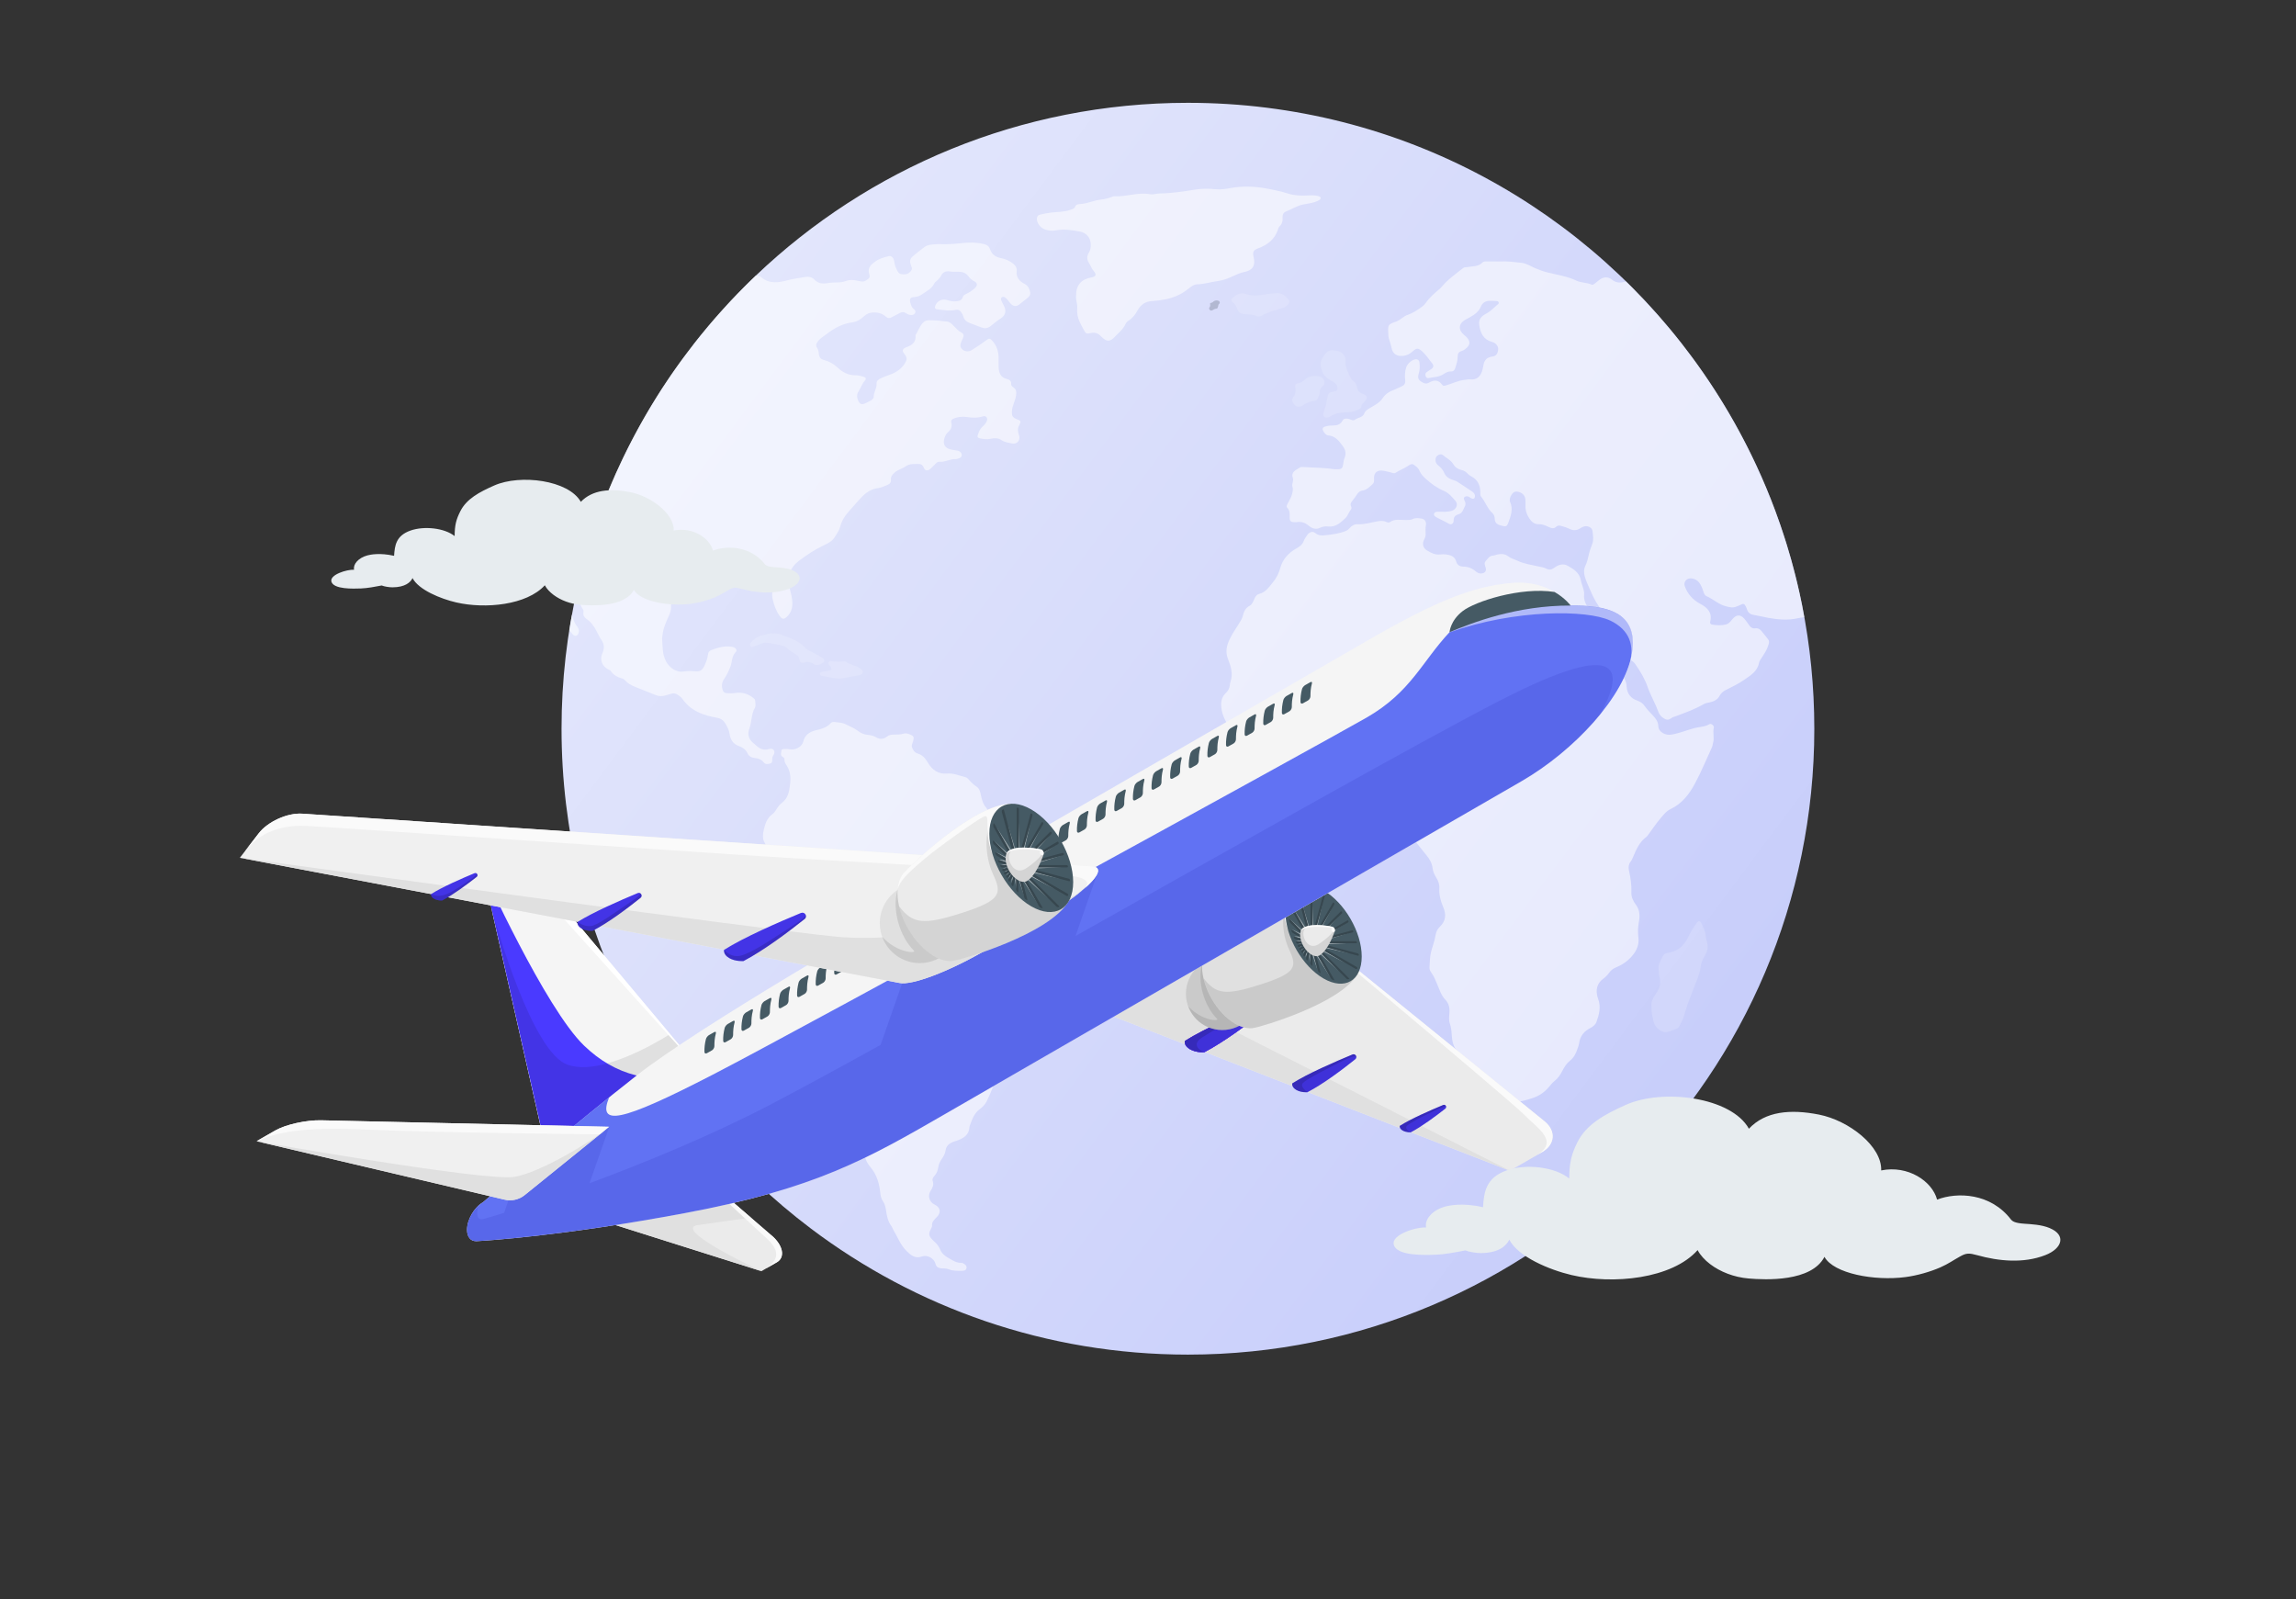 <svg width="201" height="140" viewBox="0 0 201 140" fill="none" xmlns="http://www.w3.org/2000/svg">
<rect x="0" y="0" width="201" height="140" fill="#333333" stroke="none"/>
<path d="M158.832 63.791C158.832 94.051 134.28 118.583 103.995 118.583C91.6 118.583 80.163 114.473 70.979 107.541C57.725 97.541 49.159 81.665 49.159 63.791C49.159 55.289 51.099 47.24 54.559 40.06C54.563 40.05 54.568 40.041 54.572 40.032C54.709 39.748 54.849 39.467 54.99 39.186C55.019 39.127 55.049 39.069 55.079 39.01C55.198 38.776 55.319 38.543 55.441 38.311C55.48 38.237 55.519 38.163 55.558 38.09C55.678 37.864 55.8 37.64 55.923 37.417C55.961 37.348 55.998 37.279 56.036 37.21C56.196 36.923 56.357 36.637 56.522 36.353C56.689 36.061 56.862 35.771 57.037 35.483C57.212 35.194 57.389 34.907 57.569 34.621C57.837 34.194 58.114 33.769 58.396 33.35C58.486 33.214 58.578 33.079 58.671 32.943C58.68 32.928 58.691 32.914 58.699 32.9C58.788 32.772 58.876 32.644 58.965 32.517C59.061 32.38 59.158 32.243 59.255 32.105C59.352 31.968 59.45 31.831 59.549 31.695C59.648 31.559 59.747 31.423 59.847 31.288C60.147 30.881 60.452 30.481 60.762 30.085C60.854 29.968 60.946 29.85 61.037 29.734C61.065 29.699 61.092 29.665 61.118 29.632C61.207 29.522 61.295 29.413 61.381 29.306C61.389 29.295 61.397 29.285 61.405 29.277C61.612 29.023 61.821 28.77 62.031 28.52C62.105 28.432 62.179 28.345 62.254 28.258C62.345 28.149 62.437 28.041 62.532 27.935C62.653 27.795 62.776 27.655 62.898 27.516C63.161 27.218 63.427 26.924 63.697 26.633C63.793 26.528 63.89 26.424 63.987 26.32C64.354 25.929 64.726 25.544 65.104 25.165C65.182 25.087 65.259 25.009 65.337 24.932C65.412 24.858 65.486 24.785 65.56 24.712C65.634 24.638 65.71 24.566 65.785 24.492C65.912 24.369 66.04 24.246 66.168 24.123C76.007 14.753 89.329 9 103.995 9C122.701 9 139.22 18.36 149.116 32.647C150.398 34.498 151.569 36.431 152.617 38.438C152.863 38.904 153.1 39.375 153.33 39.849C153.407 40.007 153.483 40.166 153.559 40.325C153.635 40.484 153.709 40.643 153.783 40.802C154.081 41.441 154.365 42.086 154.636 42.739C154.908 43.392 155.168 44.05 155.414 44.715C155.724 45.545 156.014 46.386 156.281 47.235C156.335 47.405 156.388 47.575 156.44 47.746C156.703 48.598 156.944 49.461 157.162 50.33C157.295 50.852 157.42 51.378 157.536 51.906C157.609 52.236 157.678 52.567 157.745 52.899C157.754 52.943 157.763 52.987 157.771 53.032C158.466 56.511 158.831 60.109 158.831 63.791L158.832 63.791Z" fill="url(#paint0_linear_1248_483)"/>
<g opacity="0.8">
<path opacity="0.7" d="M141.105 24.471C140.755 24.191 140.353 24.23 139.988 24.521C139.861 24.623 139.734 24.727 139.606 24.827C139.527 24.888 139.431 24.959 139.337 24.916C138.915 24.722 138.427 24.769 138.016 24.572C137.238 24.198 136.396 24.073 135.572 23.874C135.178 23.779 134.797 23.645 134.418 23.486C134.018 23.318 133.65 23.06 133.199 23.007C132.565 22.931 131.932 22.86 131.46 22.886C130.932 22.886 130.572 22.885 130.212 22.888C130.065 22.889 129.892 22.864 129.788 22.974C129.419 23.364 128.917 23.291 128.462 23.379C128.336 23.403 128.201 23.376 128.087 23.465C127.426 23.99 126.73 24.475 126.188 25.136C126.127 25.211 126.049 25.274 125.974 25.337C125.564 25.687 125.153 26.036 124.842 26.485C124.72 26.661 124.561 26.804 124.384 26.926C124.021 27.178 123.653 27.426 123.228 27.564C122.863 27.683 122.62 28.001 122.263 28.133C121.464 28.427 121.492 28.404 121.542 29.378C121.554 29.601 121.653 29.82 121.713 30.041C121.751 30.182 121.8 30.322 121.827 30.466C121.907 30.882 122.17 31.131 122.579 31.158C122.917 31.179 123.23 31.101 123.502 30.891C123.618 30.801 123.728 30.702 123.846 30.615C124.006 30.498 124.147 30.486 124.33 30.621C124.775 30.948 125.056 31.412 125.392 31.829C125.542 32.014 125.481 32.196 125.276 32.325C125.138 32.411 124.998 32.498 124.87 32.599C124.77 32.678 124.77 32.799 124.803 32.915C124.839 33.043 124.94 33.119 125.06 33.096C125.506 33.007 125.982 33.014 126.376 32.751C126.573 32.619 126.763 32.507 127.005 32.519C127.252 32.531 127.356 32.377 127.415 32.175C127.507 31.862 127.613 31.55 127.61 31.218C127.608 30.977 127.686 30.81 127.936 30.739C128.044 30.709 128.147 30.647 128.239 30.581C128.744 30.221 128.769 29.869 128.327 29.452C128.267 29.397 128.204 29.344 128.141 29.292C127.643 28.875 127.7 28.305 128.269 27.998C128.413 27.92 128.557 27.842 128.7 27.761C129.103 27.533 129.466 27.276 129.654 26.816C129.77 26.532 130.021 26.354 130.345 26.337C130.557 26.326 130.77 26.345 130.983 26.352C131.068 26.354 131.152 26.376 131.192 26.455C131.253 26.577 131.143 26.63 131.073 26.689C130.749 26.962 130.465 27.275 130.075 27.474C129.697 27.668 129.421 27.953 129.497 28.452C129.604 29.159 129.862 29.733 130.624 29.935C130.656 29.943 130.688 29.95 130.718 29.963C131.012 30.091 131.178 30.337 131.154 30.606C131.122 30.963 130.984 31.17 130.629 31.216C130.157 31.276 129.942 31.543 129.864 31.974C129.843 32.085 129.823 32.198 129.798 32.309C129.651 32.946 129.284 33.276 128.713 33.21C128.55 33.191 128.388 33.24 128.227 33.253C127.66 33.297 127.166 33.577 126.632 33.722C126.485 33.762 126.358 33.826 126.24 33.666C125.927 33.239 125.545 33.242 125.118 33.486C124.963 33.575 124.806 33.615 124.611 33.517C124.182 33.301 124.06 33.125 124.211 32.662C124.312 32.35 124.3 32.05 124.266 31.744C124.246 31.569 124.147 31.438 123.939 31.45C123.626 31.467 123.224 31.822 123.115 32.133C122.982 32.511 122.971 32.894 123.015 33.281C123.046 33.549 122.951 33.719 122.704 33.822C122.462 33.923 122.234 34.057 121.988 34.144C121.603 34.282 121.268 34.51 121.057 34.838C120.772 35.28 120.322 35.474 119.912 35.728C119.712 35.852 119.524 35.949 119.437 36.186C119.298 36.563 118.876 36.542 118.61 36.745C118.462 36.858 118.302 36.747 118.146 36.696C117.921 36.623 117.656 36.591 117.526 36.828C117.326 37.194 117.016 37.251 116.656 37.248C116.426 37.246 116.199 37.274 115.98 37.354C115.885 37.389 115.796 37.434 115.79 37.55C115.782 37.726 116.064 38.102 116.254 38.113C116.915 38.154 117.246 38.629 117.581 39.093C117.792 39.385 117.859 39.713 117.715 40.068C117.648 40.233 117.617 40.41 117.593 40.59C117.534 41.022 117.449 41.084 117.024 41.079C116.91 41.077 116.794 41.081 116.681 41.063C115.81 40.926 114.929 40.947 114.053 40.878C113.954 40.87 113.856 40.877 113.771 40.938C113.449 41.168 112.984 41.289 113.187 41.876C113.263 42.094 113.071 42.357 113.143 42.6C113.229 42.889 113.147 43.144 113.06 43.411C112.982 43.649 112.837 43.848 112.734 44.07C112.681 44.186 112.573 44.332 112.679 44.435C112.955 44.702 112.897 45.034 112.903 45.355C112.907 45.605 113.035 45.708 113.27 45.708C113.352 45.708 113.436 45.719 113.516 45.707C113.933 45.639 114.274 45.76 114.597 46.04C114.85 46.258 115.199 46.368 115.511 46.222C115.765 46.102 116.011 46.055 116.266 46.087C116.942 46.17 117.379 45.733 117.794 45.345C117.995 45.157 118.084 44.816 118.284 44.579C118.324 44.531 118.321 44.407 118.287 44.345C118.169 44.125 118.288 43.974 118.408 43.815C118.537 43.645 118.675 43.481 118.784 43.3C118.91 43.09 119.058 42.97 119.318 42.932C119.67 42.879 119.912 42.602 120.167 42.376C120.346 42.216 120.273 41.977 120.287 41.769C120.312 41.388 120.564 41.163 120.981 41.194C121.222 41.212 121.458 41.295 121.698 41.342C121.856 41.373 122.036 41.483 122.174 41.39C122.496 41.171 122.865 41.039 123.187 40.831C123.585 40.575 123.631 40.548 123.98 40.839C124.109 40.946 124.211 41.074 124.275 41.226C124.393 41.507 124.595 41.715 124.816 41.914C125.292 42.342 125.8 42.719 126.396 42.968C126.833 43.15 127.127 43.514 127.421 43.858C127.685 44.166 127.482 44.599 127.085 44.716C126.681 44.835 126.275 44.801 125.867 44.798C125.731 44.798 125.59 44.821 125.543 44.965C125.493 45.119 125.613 45.205 125.729 45.272C126.083 45.476 126.465 45.624 126.817 45.837C127.041 45.973 127.256 45.851 127.255 45.578C127.255 45.253 127.403 45.103 127.684 45.021C128.032 44.919 128.098 44.594 128.24 44.323C128.348 44.117 128.284 43.963 128.19 43.776C128.086 43.567 128.21 43.437 128.443 43.447C128.606 43.454 128.702 43.58 128.835 43.636C129.009 43.709 129.118 43.63 129.125 43.441C129.133 43.229 128.99 43.109 128.845 43.008C128.496 42.765 128.131 42.547 127.784 42.302C127.624 42.188 127.47 42.101 127.273 42.043C126.932 41.942 126.589 41.765 126.442 41.417C126.328 41.146 126.167 40.944 125.941 40.773C125.864 40.715 125.793 40.639 125.742 40.557C125.626 40.368 125.654 40.043 125.796 39.918C125.957 39.776 126.165 39.708 126.333 39.85C126.642 40.111 127.024 40.285 127.243 40.658C127.395 40.921 127.662 41.079 127.953 41.145C128.159 41.192 128.316 41.284 128.449 41.433C128.549 41.545 128.667 41.63 128.799 41.699C129.35 41.986 129.58 42.46 129.592 43.061C129.595 43.207 129.563 43.364 129.667 43.487C130.038 43.924 130.198 44.504 130.632 44.897C130.774 45.026 130.851 45.21 130.852 45.378C130.852 45.865 131.193 45.961 131.553 46.044C131.844 46.111 131.929 46.059 132.033 45.781C132.26 45.172 132.498 44.564 132.186 43.91C132.173 43.882 132.172 43.846 132.169 43.814C132.138 43.525 132.418 43.073 132.646 43.041C133.071 42.983 133.498 43.286 133.532 43.679C133.548 43.874 133.557 44.072 133.548 44.268C133.528 44.679 133.66 45.051 133.88 45.377C134.07 45.659 134.314 45.902 134.714 45.888C135.032 45.876 135.325 46.013 135.602 46.143C135.837 46.254 136.032 46.299 136.229 46.114C136.369 45.983 136.51 45.996 136.681 46.044C136.917 46.111 137.148 46.174 137.371 46.286C137.691 46.448 138.023 46.464 138.341 46.244C138.447 46.171 138.57 46.109 138.694 46.08C139.025 46.003 139.387 46.194 139.418 46.499C139.455 46.87 139.529 47.266 139.39 47.617C139.257 47.953 139.144 48.286 139.07 48.638C139.009 48.924 138.938 49.217 138.811 49.477C138.647 49.81 138.64 50.125 138.737 50.472C138.857 50.898 139.062 51.286 139.228 51.692C139.51 52.38 139.877 53.007 140.333 53.588C140.536 53.846 140.709 54.125 140.812 54.439C140.872 54.619 140.977 54.756 141.131 54.861C141.437 55.07 141.62 55.378 141.798 55.693C141.98 56.016 142.011 56.377 142.085 56.727C142.184 57.195 142.365 57.593 142.819 57.826C142.945 57.891 143.064 58 143.146 58.117C143.583 58.743 143.985 59.41 144.232 60.117C144.502 60.891 144.919 61.59 145.197 62.355C145.297 62.63 145.528 62.836 145.808 62.964C146.068 63.083 146.239 62.905 146.432 62.791C146.473 62.766 146.526 62.763 146.572 62.746C147.456 62.416 148.348 62.104 149.171 61.63C149.329 61.539 149.511 61.522 149.687 61.483C150.047 61.401 150.366 61.248 150.549 60.897C150.659 60.687 150.842 60.526 151.037 60.426C151.585 60.147 152.138 59.893 152.651 59.539C153.233 59.136 153.842 58.793 153.994 58.021C154.026 57.861 154.127 57.727 154.218 57.589C154.461 57.221 154.706 56.854 154.826 56.42C154.872 56.253 154.903 56.105 154.784 55.959C154.598 55.73 154.422 55.494 154.233 55.269C154.092 55.102 153.921 54.967 153.684 55.002C153.393 55.046 153.225 54.894 153.085 54.67C153.017 54.559 152.927 54.462 152.854 54.354C152.447 53.751 152.012 53.723 151.587 54.287C151.453 54.464 151.303 54.614 151.091 54.667C150.704 54.764 150.309 54.733 149.919 54.685C149.78 54.668 149.678 54.581 149.72 54.411C149.915 53.621 149.474 53.19 148.848 52.86C148.202 52.52 147.742 52.007 147.494 51.323C147.351 50.929 147.679 50.576 148.093 50.633C148.673 50.713 148.896 51.146 149.063 51.617C149.141 51.836 149.182 52.098 149.399 52.191C149.983 52.44 150.44 52.908 151.083 53.073C151.417 53.159 151.7 53.233 152.02 53.096C152.139 53.045 152.263 53.01 152.38 52.946C152.626 52.812 152.705 52.846 152.839 53.099C152.877 53.17 152.908 53.248 152.931 53.325C153.02 53.625 153.214 53.779 153.526 53.829C153.945 53.897 154.357 54.007 154.775 54.082C155.647 54.24 156.52 54.32 157.401 54.119C157.584 54.077 157.772 54.051 157.961 54.035C155.906 42.615 150.308 32.427 142.347 24.64C142.283 24.655 142.22 24.671 142.156 24.686C141.758 24.781 141.43 24.735 141.103 24.474L141.105 24.471Z" fill="white"/>
<path opacity="0.7" d="M149.645 63.396C149.248 63.639 148.797 63.619 148.375 63.728C147.683 63.907 147.022 64.191 146.311 64.309C145.783 64.396 145.192 64.077 145.175 63.576C145.162 63.17 144.956 62.911 144.713 62.645C144.471 62.379 144.208 62.128 144.001 61.837C143.832 61.602 143.66 61.441 143.371 61.346C142.782 61.152 142.436 60.746 142.4 60.085C142.379 59.69 142.208 59.328 141.931 59.027C141.469 58.524 141.156 57.971 141.096 57.256C141.056 56.779 140.876 56.298 140.536 55.92C140.141 55.479 139.801 55.007 139.607 54.441C139.532 54.224 139.405 54.026 139.331 53.814C139.128 53.234 138.603 52.799 138.679 52.076C138.723 51.665 138.473 51.229 138.394 50.797C138.273 50.134 137.769 49.822 137.258 49.533C136.843 49.299 136.428 49.431 136.068 49.703C135.83 49.882 135.608 49.911 135.343 49.769C135.156 49.669 134.94 49.643 134.733 49.595C134.098 49.449 133.447 49.374 132.846 49.086C132.572 48.955 132.278 48.899 132.023 48.692C131.768 48.484 131.413 48.468 131.08 48.541C130.954 48.568 130.836 48.628 130.702 48.636C130.383 48.655 130.24 48.917 130.06 49.123C129.905 49.302 129.995 49.48 130.057 49.673C130.158 49.981 130.001 50.178 129.676 50.202C129.482 50.217 129.326 50.135 129.186 50.014C128.877 49.747 128.518 49.606 128.11 49.599C127.798 49.593 127.57 49.475 127.483 49.158C127.365 48.722 127.017 48.595 126.63 48.54C126.453 48.514 126.268 48.514 126.091 48.536C125.653 48.59 125.286 48.407 124.936 48.194C124.562 47.968 124.481 47.595 124.689 47.201C124.766 47.054 124.819 46.903 124.807 46.733C124.787 46.472 124.782 46.215 124.832 45.952C124.883 45.682 124.716 45.441 124.464 45.401C124.207 45.362 123.927 45.315 123.69 45.435C123.482 45.54 123.286 45.518 123.074 45.523C122.609 45.534 122.121 45.395 121.69 45.7C121.586 45.773 121.472 45.742 121.363 45.691C121.081 45.558 120.795 45.599 120.499 45.652C119.955 45.749 119.424 45.923 118.856 45.89C118.572 45.873 118.319 46.025 118.132 46.249C118.046 46.352 117.952 46.421 117.824 46.474C117.244 46.717 116.628 46.786 116.014 46.855C115.711 46.889 115.414 46.889 115.137 46.657C114.909 46.465 114.595 46.587 114.432 46.849C114.328 47.016 114.197 47.173 114.133 47.354C114.02 47.674 113.789 47.839 113.505 47.998C112.819 48.382 112.294 48.937 112.084 49.706C111.955 50.179 111.748 50.596 111.445 50.962C111.108 51.369 110.815 51.841 110.241 51.986C110.049 52.034 109.921 52.174 109.833 52.375C109.73 52.611 109.612 52.917 109.412 53.019C109.002 53.23 108.885 53.566 108.788 53.952C108.757 54.076 108.695 54.197 108.631 54.31C108.32 54.861 107.933 55.359 107.656 55.94C107.372 56.538 107.261 57.073 107.508 57.706C107.755 58.337 107.966 58.995 107.716 59.69C107.679 59.796 107.673 59.914 107.656 60.027C107.62 60.278 107.507 60.48 107.32 60.658C107.036 60.929 106.901 61.267 106.903 61.669C106.908 62.423 107.223 63.056 107.629 63.66C107.754 63.846 107.976 63.895 108.137 64.036C108.424 64.286 108.599 64.628 108.878 64.88C109.065 65.048 109.205 65.241 109.276 65.485C109.549 66.42 110.126 67.135 110.941 67.639C111.416 67.933 111.861 68.256 112.28 68.621C112.705 68.991 113.158 69.097 113.673 68.803C113.799 68.73 113.943 68.685 114.084 68.643C114.612 68.481 115.12 68.328 115.703 68.511C116.065 68.625 116.464 68.785 116.893 68.595C117.413 68.364 117.957 68.166 118.466 67.925C118.979 67.681 119.479 67.592 120.02 67.592C120.659 67.593 121.03 67.857 121.237 68.455C121.432 69.018 121.574 69.102 122.181 69.005C122.627 68.934 123.053 68.969 123.458 69.198C123.969 69.485 124.052 69.67 123.951 70.268C123.9 70.575 123.729 70.856 123.746 71.172C123.769 71.59 123.685 71.983 123.525 72.366C123.463 72.517 123.4 72.675 123.477 72.839C123.595 73.089 123.662 73.36 123.847 73.582C124.192 73.997 124.509 74.434 124.857 74.846C125.147 75.19 125.363 75.554 125.417 76.014C125.451 76.305 125.574 76.576 125.735 76.828C125.913 77.109 126.026 77.418 126.006 77.756C125.972 78.343 126.122 78.886 126.35 79.419C126.619 80.048 126.576 80.63 126.051 81.126C125.83 81.335 125.715 81.59 125.668 81.897C125.593 82.38 125.405 82.839 125.285 83.31C125.169 83.762 125.171 84.245 125.141 84.715C125.13 84.878 125.221 85.031 125.318 85.165C125.54 85.474 125.672 85.825 125.822 86.17C126.023 86.633 126.163 87.134 126.525 87.509C126.848 87.844 126.922 88.239 126.888 88.681C126.865 88.99 126.822 89.308 126.926 89.607C127.036 89.922 127.071 90.241 127.089 90.569C127.117 91.086 127.211 91.642 127.571 91.982C128.197 92.576 128.51 93.281 128.669 94.091C128.672 94.107 128.677 94.123 128.685 94.137C128.85 94.433 128.899 94.752 128.859 95.198C128.742 95.533 129.031 95.908 129.091 96.323C129.1 96.382 129.138 96.463 129.185 96.486C129.517 96.65 129.827 96.902 130.23 96.84C130.856 96.744 131.502 96.762 132.101 96.512C132.174 96.482 132.261 96.47 132.341 96.473C132.972 96.494 133.557 96.325 134.154 96.131C134.757 95.936 135.225 95.603 135.619 95.129C135.766 94.954 135.911 94.769 136.089 94.63C136.397 94.391 136.601 94.085 136.772 93.747C136.943 93.408 137.153 93.082 137.444 92.85C137.787 92.577 137.958 92.228 138.088 91.838C138.145 91.668 138.219 91.498 138.242 91.322C138.325 90.678 138.69 90.261 139.252 89.976C139.471 89.864 139.673 89.698 139.758 89.46C139.994 88.811 140.171 88.151 139.91 87.459C139.864 87.338 139.831 87.209 139.808 87.081C139.703 86.495 139.888 86.009 140.37 85.665C140.576 85.518 140.736 85.338 140.879 85.142C141.03 84.937 141.21 84.794 141.446 84.697C142.014 84.463 142.515 84.127 142.909 83.649C143.284 83.193 143.507 82.697 143.431 82.077C143.375 81.626 143.388 81.173 143.472 80.713C143.566 80.202 143.573 79.683 143.219 79.213C142.987 78.904 142.798 78.526 142.815 78.129C142.842 77.468 142.749 76.83 142.603 76.191C142.543 75.931 142.573 75.664 142.741 75.443C142.854 75.297 142.92 75.133 142.99 74.968C143.256 74.335 143.531 73.709 144.109 73.278C144.211 73.202 144.284 73.085 144.362 72.98C144.663 72.573 144.942 72.146 145.267 71.759C145.56 71.411 145.839 71.021 146.259 70.821C147.259 70.345 147.891 69.513 148.384 68.588C148.937 67.552 149.39 66.463 149.881 65.394C149.927 65.293 149.924 65.171 149.959 65.063C150.105 64.615 149.925 64.153 150.032 63.701C150.074 63.524 149.801 63.298 149.644 63.394L149.645 63.396Z" fill="white"/>
<path opacity="0.7" d="M51.069 53.608C51.039 53.865 51.143 54.045 51.353 54.188C51.755 54.462 52.028 54.851 52.24 55.279C52.371 55.542 52.5 55.803 52.668 56.047C52.907 56.396 52.916 56.778 52.744 57.164C52.482 57.755 52.695 58.329 53.283 58.617C53.341 58.646 53.418 58.666 53.449 58.713C53.707 59.11 54.095 59.299 54.532 59.421C54.605 59.441 54.673 59.506 54.726 59.566C54.947 59.821 55.235 59.977 55.539 60.102C56.159 60.358 56.782 60.607 57.407 60.849C57.689 60.958 57.981 60.969 58.274 60.873C58.429 60.821 58.592 60.794 58.745 60.736C58.969 60.652 59.167 60.707 59.348 60.832C59.495 60.933 59.644 61.036 59.749 61.189C60.484 62.254 61.596 62.629 62.795 62.837C63.092 62.888 63.328 63.05 63.469 63.287C63.641 63.576 63.819 63.87 63.866 64.222C63.936 64.74 64.17 65.127 64.707 65.32C65.006 65.427 65.293 65.61 65.438 65.939C65.554 66.203 65.79 66.328 66.061 66.353C66.387 66.384 66.66 66.48 66.869 66.751C67.011 66.933 67.228 66.887 67.417 66.839C67.591 66.795 67.617 66.638 67.606 66.483C67.596 66.347 67.623 66.228 67.705 66.115C67.808 65.972 67.837 65.794 67.736 65.655C67.627 65.505 67.425 65.54 67.278 65.582C66.867 65.7 66.542 65.562 66.244 65.3C66.145 65.213 66.05 65.123 65.947 65.042C65.527 64.716 65.427 64.247 65.593 63.806C65.818 63.205 65.76 62.539 66.081 61.965C66.183 61.783 66.12 61.547 66.11 61.335C66.105 61.229 66.032 61.165 65.953 61.101C65.467 60.709 64.916 60.567 64.303 60.672C64.074 60.712 63.848 60.681 63.62 60.677C63.428 60.675 63.323 60.578 63.264 60.401C63.149 60.053 63.19 59.719 63.399 59.426C63.629 59.102 63.785 58.75 63.932 58.384C64.105 57.955 64.042 57.453 64.411 57.076C64.573 56.911 64.402 56.688 64.141 56.634C63.489 56.502 62.883 56.676 62.284 56.902C62.098 56.972 61.999 57.102 61.978 57.305C61.943 57.651 61.811 57.968 61.667 58.281C61.486 58.672 61.291 58.803 60.859 58.762C60.514 58.73 60.179 58.73 59.835 58.787C59.218 58.889 58.61 58.461 58.309 57.9C57.966 57.26 58.017 56.58 57.964 55.905C57.957 55.81 57.99 55.712 57.999 55.615C58.059 55.019 58.291 54.478 58.539 53.945C58.666 53.674 58.76 53.406 58.744 53.099C58.727 52.77 58.841 52.478 59.117 52.287C59.437 52.067 59.728 51.805 60.1 51.653C60.445 51.511 60.791 51.361 61.105 51.146C61.388 50.952 61.684 50.936 62.034 51.058C62.602 51.255 63.218 51.251 63.812 51.337C63.97 51.36 64.037 51.256 64.117 51.143C64.259 50.942 64.421 50.754 64.68 50.696C64.983 50.628 65.283 50.548 65.588 50.496C65.878 50.447 66.16 50.496 66.307 50.783C66.427 51.017 66.586 51.058 66.827 51.025C67.389 50.948 67.689 51.259 67.614 51.821C67.585 52.034 67.594 52.24 67.642 52.452C67.759 52.967 67.931 53.451 68.236 53.892C68.455 54.208 68.603 54.255 68.885 53.993C69.184 53.715 69.34 53.373 69.363 52.954C69.392 52.434 69.239 51.95 69.121 51.46C68.884 50.481 69.166 49.673 69.957 49.08C70.606 48.593 71.285 48.14 72.021 47.782C72.436 47.58 72.849 47.414 73.112 46.961C73.275 46.682 73.482 46.419 73.555 46.107C73.668 45.627 73.915 45.231 74.223 44.87C74.593 44.435 74.977 44.013 75.362 43.591C75.79 43.123 76.261 42.8 76.892 42.723C77.19 42.686 77.45 42.543 77.723 42.433C77.91 42.357 78.015 42.222 77.991 42.015C77.958 41.736 78.114 41.56 78.299 41.384C78.58 41.119 78.975 41.042 79.259 40.838C79.651 40.556 80.03 40.634 80.424 40.618C80.63 40.61 80.775 40.701 80.863 40.928C80.978 41.221 81.201 41.253 81.443 41.05C81.593 40.924 81.723 40.774 81.863 40.636C81.969 40.533 82.078 40.409 82.236 40.425C82.723 40.473 83.148 40.175 83.628 40.193C83.739 40.197 83.854 40.156 83.962 40.12C84.215 40.036 84.275 39.775 84.087 39.582C84.004 39.497 83.901 39.458 83.782 39.441C83.604 39.417 83.428 39.381 83.252 39.345C82.745 39.243 82.536 38.92 82.661 38.421C82.717 38.195 82.819 37.98 82.996 37.831C83.265 37.605 83.364 37.33 83.282 37.004C83.226 36.782 83.347 36.701 83.505 36.636C83.878 36.481 84.276 36.452 84.664 36.511C85.141 36.584 85.597 36.598 86.064 36.445C86.317 36.362 86.501 36.607 86.389 36.858C86.302 37.053 86.165 37.221 86.001 37.36C85.791 37.539 85.704 37.781 85.615 38.03C85.543 38.228 85.568 38.335 85.796 38.376C86.104 38.431 86.406 38.487 86.719 38.412C87.047 38.334 87.379 38.328 87.668 38.525C87.951 38.718 88.28 38.752 88.595 38.821C89.047 38.919 89.369 38.513 89.201 38.074C89.097 37.801 89.071 37.54 89.205 37.269C89.409 36.856 89.402 36.847 88.986 36.683C88.635 36.544 88.564 36.38 88.585 36.013C88.612 35.514 88.887 35.09 88.951 34.599C88.99 34.304 88.973 34.089 88.725 33.916C88.615 33.841 88.509 33.762 88.521 33.605C88.545 33.328 88.348 33.228 88.137 33.175C87.587 33.038 87.443 32.631 87.424 32.14C87.412 31.846 87.427 31.55 87.419 31.256C87.405 30.752 87.258 30.292 86.931 29.899C86.682 29.6 86.599 29.582 86.289 29.819C85.899 30.118 85.493 30.39 85.072 30.643C84.793 30.811 84.481 30.789 84.253 30.592C84.045 30.412 84.022 30.224 84.169 29.88C84.201 29.805 84.243 29.734 84.275 29.659C84.407 29.359 84.393 29.229 84.128 29.086C83.888 28.956 83.724 28.768 83.541 28.58C83.364 28.397 83.179 28.184 82.904 28.149C82.386 28.083 81.865 28.035 81.341 28.032C81.15 28.031 80.973 28.088 80.843 28.21C80.512 28.521 80.387 28.966 80.147 29.338C80.212 29.919 79.878 30.209 79.383 30.382C79.337 30.398 79.288 30.412 79.246 30.436C78.993 30.583 78.969 30.706 79.145 30.943C79.434 31.332 79.438 31.444 79.183 31.855C79.007 32.139 78.768 32.344 78.484 32.526C78.048 32.804 77.541 32.894 77.09 33.125C76.879 33.233 76.723 33.349 76.739 33.598C76.765 34.001 76.482 34.332 76.489 34.737C76.492 34.891 76.327 35.013 76.179 35.094C76.049 35.164 75.917 35.228 75.784 35.292C75.455 35.452 75.271 35.397 75.126 35.063C75.013 34.801 74.984 34.532 75.158 34.269C75.363 33.956 75.472 33.585 75.729 33.3C75.85 33.165 75.791 33.047 75.641 32.996C75.378 32.905 75.108 32.847 74.825 32.847C74.233 32.848 73.721 32.553 73.333 32.187C72.966 31.84 72.577 31.625 72.119 31.511C71.847 31.443 71.74 31.298 71.694 31.049C71.659 30.858 71.673 30.651 71.549 30.485C71.36 30.231 71.477 30.027 71.644 29.827C71.845 29.583 72.122 29.43 72.367 29.241C73.034 28.725 73.761 28.325 74.615 28.219C75.045 28.165 75.376 27.931 75.677 27.655C75.883 27.465 76.112 27.379 76.382 27.358C76.826 27.325 77.232 27.425 77.562 27.728C77.729 27.88 77.877 27.866 78.051 27.776C78.297 27.648 78.545 27.521 78.792 27.392C78.964 27.302 79.125 27.292 79.298 27.409C79.446 27.509 79.614 27.582 79.803 27.573C79.945 27.567 80.061 27.517 80.121 27.383C80.176 27.259 80.121 27.153 80.024 27.081C79.841 26.946 79.764 26.755 79.707 26.546C79.601 26.157 79.67 26.023 80.072 25.999C80.351 25.982 80.574 25.879 80.789 25.721C81.152 25.454 81.584 25.272 81.786 24.819C81.836 24.708 81.966 24.633 82.059 24.54C82.186 24.413 82.312 24.289 82.395 24.122C82.543 23.82 82.808 23.711 83.126 23.761C83.372 23.8 83.612 23.791 83.859 23.786C84.211 23.78 84.553 23.873 84.766 24.172C84.904 24.367 85.057 24.502 85.268 24.61C85.583 24.771 85.603 24.978 85.335 25.226C85.132 25.414 84.905 25.576 84.651 25.698C84.506 25.768 84.334 25.832 84.286 26.006C84.204 26.31 83.96 26.341 83.715 26.372C83.432 26.408 83.164 26.346 82.894 26.262C82.467 26.128 82.015 26.361 81.874 26.773C81.814 26.948 81.858 27.062 82.059 27.081C82.595 27.13 83.13 27.257 83.669 27.128C83.88 27.078 84.024 27.159 84.133 27.315C84.216 27.434 84.296 27.567 84.333 27.706C84.42 28.028 84.649 28.186 84.937 28.293C85.259 28.413 85.581 28.532 85.9 28.658C86.195 28.773 86.443 28.758 86.718 28.548C87.014 28.321 87.292 28.069 87.615 27.87C88.037 27.609 88.109 27.204 87.882 26.762C87.808 26.616 87.73 26.472 87.664 26.323C87.616 26.214 87.594 26.092 87.715 26.016C87.826 25.948 87.931 25.997 88.031 26.069C88.222 26.207 88.317 26.425 88.482 26.585C88.744 26.84 88.972 26.858 89.261 26.634C89.481 26.464 89.698 26.29 89.913 26.114C90.219 25.866 90.254 25.723 90.118 25.347C90.044 25.14 89.934 24.974 89.726 24.87C89.255 24.634 88.937 24.292 89.005 23.716C89.037 23.441 88.898 23.25 88.7 23.084C88.377 22.814 87.999 22.665 87.592 22.588C87.133 22.501 86.812 22.238 86.664 21.808C86.57 21.532 86.391 21.425 86.137 21.364C85.474 21.205 84.796 21.212 84.135 21.29C83.677 21.344 83.227 21.374 82.77 21.379C82.459 21.379 82.146 21.357 81.837 21.386C81.532 21.416 81.209 21.423 80.947 21.619C80.633 21.854 80.318 22.091 80.018 22.344C79.635 22.667 79.601 22.813 79.769 23.285C79.808 23.394 79.875 23.494 79.814 23.61C79.691 23.84 79.501 23.991 79.238 24.011C78.991 24.029 78.737 24.031 78.59 23.769C78.429 23.482 78.315 23.182 78.274 22.849C78.236 22.552 78.012 22.362 77.789 22.424C77.396 22.533 76.987 22.629 76.656 22.872C76.295 23.138 75.914 23.399 76.094 23.985C76.196 24.319 76.086 24.377 75.79 24.561C75.558 24.704 75.345 24.632 75.131 24.585C74.772 24.506 74.397 24.462 74.069 24.59C73.812 24.691 73.572 24.722 73.312 24.724C73.018 24.727 72.727 24.737 72.433 24.787C72.022 24.855 71.625 24.826 71.302 24.48C71.091 24.253 70.767 24.191 70.482 24.247C69.97 24.347 69.448 24.393 68.942 24.533C68.153 24.751 67.365 24.869 66.659 24.281C66.512 24.159 66.342 24.126 66.166 24.124C58.391 31.529 52.793 41.194 50.42 52.063C50.702 52.46 50.763 52.973 51.049 53.371C51.089 53.427 51.081 53.53 51.071 53.609L51.069 53.608Z" fill="white"/>
<path d="M50.644 55.435C50.721 55.216 50.664 55.019 50.519 54.84C50.335 54.612 50.233 54.353 50.138 54.069C50.109 53.983 50.088 53.896 50.069 53.808C49.985 54.263 49.907 54.719 49.834 55.178C49.942 55.296 50.046 55.418 50.15 55.541C50.318 55.737 50.558 55.679 50.644 55.435Z" fill="#F5F8FF"/>
<path opacity="0.7" d="M95.127 75.51C94.662 75.453 94.304 75.218 94.007 74.867C93.891 74.73 93.763 74.598 93.622 74.489C93.217 74.178 92.805 73.872 92.24 74.003C91.504 74.129 90.875 73.765 90.302 73.431C89.347 72.873 88.307 72.529 87.308 72.088C86.859 71.89 86.624 71.622 86.508 71.192C86.465 71.036 86.474 70.862 86.358 70.732C86.072 70.416 85.958 70.033 85.874 69.624C85.817 69.342 85.752 69.022 85.484 68.856C85.212 68.688 85.005 68.465 84.8 68.232C84.724 68.146 84.641 68.063 84.524 68.035C83.987 67.909 83.48 67.664 82.901 67.717C82.128 67.788 81.594 67.381 81.223 66.751C81.007 66.384 80.757 66.086 80.334 65.96C80.055 65.877 79.918 65.651 79.836 65.395C79.776 65.21 79.904 65.049 79.941 64.877C79.983 64.687 80.056 64.472 79.814 64.363C79.592 64.264 79.357 64.145 79.108 64.222C78.818 64.312 78.526 64.306 78.233 64.306C78.014 64.306 77.82 64.336 77.64 64.486C77.359 64.719 77.021 64.735 76.723 64.554C76.471 64.401 76.206 64.353 75.933 64.325C75.628 64.293 75.364 64.18 75.127 63.996C74.789 63.736 74.389 63.586 74.016 63.395C73.739 63.253 73.387 63.252 73.065 63.205C72.939 63.186 72.814 63.205 72.71 63.32C72.388 63.673 71.972 63.805 71.508 63.908C70.969 64.028 70.472 64.266 70.324 64.917C70.219 65.377 69.608 65.691 69.125 65.594C68.945 65.558 68.766 65.561 68.587 65.575C68.502 65.582 68.413 65.615 68.407 65.71C68.395 65.909 68.278 66.142 68.541 66.272C68.647 66.325 68.681 66.406 68.677 66.508C68.668 66.702 68.768 66.86 68.865 67.005C69.182 67.485 69.234 68.014 69.174 68.559C69.124 69.027 69.082 69.494 68.804 69.913C68.644 70.156 68.406 70.294 68.22 70.498C67.998 70.742 67.887 71.078 67.622 71.268C67.126 71.625 66.972 72.161 66.852 72.696C66.775 73.037 66.741 73.434 66.933 73.754C67.219 74.231 67.126 74.619 66.769 74.992C66.627 75.14 66.535 75.317 66.553 75.522C66.606 76.12 66.726 76.686 67.275 77.059C67.747 77.38 67.967 77.873 68.112 78.402C68.19 78.691 68.305 78.954 68.521 79.169C68.943 79.591 69.248 80.107 69.509 80.626C69.733 81.072 69.995 81.501 70.185 81.973C70.402 82.512 70.892 82.897 71.302 83.316C71.333 83.347 71.392 83.352 71.437 83.37C71.784 83.515 72.137 83.648 72.477 83.807C73.124 84.109 73.648 84.576 74.128 85.094C74.241 85.214 74.272 85.379 74.322 85.537C74.568 86.314 74.533 87.123 74.573 87.916C74.632 89.057 74.665 90.198 74.788 91.335C74.809 91.528 74.812 91.733 74.771 91.921C74.659 92.426 74.71 92.921 74.76 93.429C74.82 94.037 75.075 94.59 75.176 95.186C75.28 95.807 75.326 96.406 75.188 97.031C75.079 97.52 75.062 98.031 75.009 98.532C74.997 98.646 74.995 98.764 75.052 98.869C75.383 99.485 75.491 100.159 75.615 100.836C75.702 101.312 75.853 101.767 76.192 102.159C76.755 102.81 76.987 103.609 77.066 104.456C77.089 104.703 77.154 104.938 77.293 105.147C77.45 105.383 77.523 105.644 77.563 105.926C77.634 106.426 77.72 106.926 78.045 107.344C78.103 107.419 78.124 107.522 78.174 107.605C78.569 108.257 78.825 108.999 79.39 109.542C79.762 109.9 80.143 110.21 80.733 109.987C81.166 109.823 81.775 110.157 81.892 110.621C81.969 110.93 82.147 111.003 82.412 111.03C82.623 111.052 82.84 111.024 83.043 111.109C83.416 111.266 83.811 111.246 84.204 111.246C84.4 111.246 84.58 111.219 84.613 110.994C84.644 110.78 84.47 110.68 84.316 110.587C84.264 110.556 84.189 110.552 84.125 110.553C83.87 110.553 83.636 110.465 83.424 110.346C82.985 110.1 82.503 109.879 82.3 109.375C82.185 109.09 82.014 108.884 81.788 108.682C81.198 108.155 81.301 107.967 81.533 107.502C81.562 107.444 81.604 107.378 81.597 107.321C81.553 106.956 81.801 106.761 82.019 106.535C82.415 106.122 82.327 105.697 81.808 105.443C81.354 105.221 81.193 104.682 81.461 104.263C81.632 103.994 81.77 103.723 81.654 103.391C81.592 103.212 81.686 103.063 81.795 102.945C81.993 102.73 82.094 102.482 82.135 102.2C82.176 101.92 82.29 101.671 82.456 101.441C82.619 101.215 82.74 100.969 82.783 100.685C82.836 100.325 83.079 100.113 83.395 99.976C83.515 99.924 83.645 99.899 83.768 99.853C84.341 99.641 84.843 99.364 84.87 98.65C84.872 98.587 84.905 98.524 84.928 98.463C85.119 97.942 85.305 97.426 85.79 97.077C86.039 96.898 86.259 96.661 86.395 96.377C86.593 95.964 86.771 95.543 86.944 95.119C87.103 94.728 87.197 94.299 87.577 94.042C87.966 93.779 87.87 93.251 88.188 92.952C88.26 92.885 88.324 92.81 88.399 92.749C88.577 92.603 88.657 92.413 88.659 92.189C88.661 91.929 88.664 91.673 88.587 91.413C88.285 90.389 88.458 89.971 89.377 89.415C89.532 89.322 89.698 89.256 89.871 89.202C90.026 89.154 90.184 89.111 90.321 89.012C90.674 88.758 91.061 88.638 91.507 88.62C91.892 88.604 92.346 88.613 92.507 88.106C92.524 88.053 92.6 88.014 92.656 87.982C92.852 87.87 92.917 87.694 92.897 87.484C92.87 87.207 92.969 86.982 93.124 86.755C93.317 86.473 93.5 86.166 93.481 85.807C93.462 85.456 93.477 85.127 93.703 84.833C93.786 84.725 93.761 84.582 93.766 84.451C93.772 84.288 93.748 84.115 93.794 83.964C93.902 83.618 93.851 83.305 93.755 82.961C93.599 82.402 93.567 81.814 93.969 81.325C94.519 80.658 94.833 79.827 95.463 79.219C95.498 79.185 95.53 79.146 95.555 79.105C96.087 78.206 96.287 77.269 95.945 76.245C95.807 75.829 95.57 75.566 95.129 75.511L95.127 75.51Z" fill="white"/>
<path opacity="0.7" d="M108.927 23.812C109.674 23.658 109.925 23.255 109.747 22.498C109.638 22.039 109.729 21.896 110.162 21.734C110.937 21.443 111.562 20.982 111.853 20.166C111.896 20.044 111.915 19.911 112.018 19.816C112.242 19.61 112.304 19.347 112.281 19.056C112.263 18.82 112.344 18.608 112.558 18.527C113.09 18.325 113.568 17.99 114.143 17.89C114.592 17.811 115.05 17.758 115.46 17.531C115.549 17.482 115.633 17.432 115.611 17.311C115.592 17.215 115.504 17.192 115.428 17.169C115.125 17.079 114.812 17.093 114.502 17.11C113.909 17.145 113.31 17.119 112.754 16.942C112.128 16.743 111.49 16.614 110.852 16.498C109.801 16.307 108.742 16.27 107.682 16.47C107.268 16.548 106.861 16.609 106.423 16.565C105.827 16.505 105.218 16.502 104.613 16.599C103.582 16.765 102.549 16.923 101.5 16.936C101.223 16.94 100.951 17.055 100.672 17.002C99.618 16.802 98.601 17.248 97.555 17.176C97.493 17.172 97.425 17.197 97.366 17.222C97.032 17.362 96.683 17.442 96.325 17.48C95.721 17.543 95.169 17.838 94.556 17.864C94.405 17.871 94.204 17.891 94.134 18.068C94.046 18.291 93.844 18.321 93.665 18.382C93.134 18.565 92.571 18.543 92.022 18.609C91.696 18.648 91.379 18.711 91.061 18.785C90.84 18.837 90.775 18.966 90.772 19.172C90.768 19.514 91.059 19.919 91.429 20.065C91.757 20.194 92.107 20.237 92.443 20.167C93.154 20.017 93.841 20.15 94.532 20.271C95.093 20.369 95.454 20.784 95.488 21.349C95.506 21.635 95.456 21.905 95.307 22.15C95.136 22.433 95.149 22.718 95.313 22.986C95.467 23.235 95.564 23.512 95.76 23.743C96.022 24.05 95.938 24.218 95.528 24.289C94.657 24.442 94.202 24.971 94.206 25.854C94.149 26.223 94.343 26.596 94.304 26.994C94.263 27.407 94.348 27.807 94.519 28.184C94.627 28.421 94.759 28.646 94.88 28.878C95.055 29.21 95.109 29.244 95.501 29.155C95.858 29.074 96.14 29.176 96.383 29.437C96.951 30.046 97.269 29.83 97.615 29.463C97.937 29.12 98.321 28.829 98.523 28.381C98.574 28.267 98.668 28.151 98.773 28.086C99.132 27.862 99.376 27.552 99.577 27.185C99.851 26.685 100.241 26.385 100.862 26.355C101.211 26.337 101.574 26.288 101.925 26.223C102.69 26.084 103.394 25.796 104.007 25.3C104.248 25.105 104.506 24.894 104.828 24.888C105.44 24.875 106.018 24.678 106.617 24.601C107.057 24.544 107.47 24.394 107.874 24.206C108.213 24.047 108.556 23.887 108.927 23.811V23.812Z" fill="white"/>
<path opacity="0.2" d="M149.306 81.78C149.248 81.437 149.099 81.126 148.951 80.818C148.842 80.591 148.679 80.575 148.542 80.777C148.304 81.127 148.052 81.477 147.876 81.86C147.523 82.63 147.04 83.214 146.155 83.377C145.941 83.416 145.68 83.457 145.572 83.693C145.405 84.06 145.131 84.403 145.199 84.837C145.237 85.081 145.213 85.335 145.281 85.565C145.459 86.171 145.197 86.666 144.882 87.117C144.652 87.449 144.522 87.767 144.576 88.117C144.554 88.609 144.667 89.039 144.769 89.466C144.891 89.976 145.489 90.433 145.921 90.347C146.221 90.286 146.509 90.16 146.796 90.046C146.88 90.013 146.972 89.935 147.009 89.854C147.157 89.527 147.355 89.222 147.444 88.871C147.641 88.093 147.961 87.359 148.237 86.609C148.467 85.982 148.779 85.378 148.869 84.711C148.921 84.328 149.041 83.984 149.242 83.668C149.496 83.269 149.553 82.857 149.423 82.405C149.365 82.202 149.341 81.989 149.305 81.78H149.306Z" fill="white"/>
<path opacity="0.2" d="M116.001 32.926C116.206 33.148 116.455 33.291 116.718 33.427C116.947 33.547 117.094 33.767 117.085 34.018C117.077 34.276 116.825 34.257 116.636 34.291C116.403 34.333 116.255 34.461 116.227 34.709C116.214 34.821 116.178 34.931 116.164 35.043C116.12 35.419 115.968 35.765 115.871 36.126C115.782 36.46 115.968 36.623 116.305 36.526C116.351 36.513 116.4 36.495 116.439 36.467C116.934 36.115 117.513 36.112 118.08 36.084C118.401 36.068 118.684 35.955 118.969 35.834C119.074 35.79 119.179 35.718 119.183 35.588C119.189 35.4 119.322 35.305 119.435 35.188C119.767 34.846 119.741 34.612 119.301 34.474C119.002 34.381 118.869 34.202 118.817 33.939C118.767 33.684 118.67 33.479 118.443 33.339C118.378 33.298 118.319 33.23 118.285 33.16C118.048 32.666 117.749 32.207 117.798 31.602C117.84 31.077 117.369 30.675 116.761 30.671C116.439 30.599 116.163 30.757 115.929 31.095C115.722 31.395 115.553 31.645 115.626 32.061C115.685 32.401 115.769 32.675 116.001 32.926H116.001Z" fill="white"/>
<path opacity="0.2" d="M111.73 25.666C111.489 25.696 111.246 25.69 111.002 25.731C110.379 25.835 109.744 25.981 109.123 25.748C108.633 25.564 108.273 25.762 107.925 26.064C107.765 26.203 107.755 26.338 107.923 26.465C108.126 26.619 108.244 26.82 108.326 27.059C108.409 27.301 108.568 27.463 108.857 27.488C109.276 27.526 109.706 27.521 110.104 27.694C110.132 27.706 110.169 27.699 110.232 27.703C110.282 27.688 110.367 27.678 110.436 27.638C111.021 27.302 111.669 27.141 112.308 26.956C112.51 26.898 112.649 26.77 112.775 26.619C112.895 26.477 112.914 26.327 112.776 26.181C112.491 25.881 112.201 25.607 111.73 25.665V25.666Z" fill="white"/>
<path opacity="0.2" d="M68.823 56.664C69.083 56.943 69.408 57.132 69.732 57.321C69.87 57.403 69.934 57.513 69.97 57.669C70.049 58.008 70.127 58.082 70.427 57.989C70.729 57.896 70.961 57.967 71.21 58.121C71.455 58.273 71.713 58.232 71.951 58.081C72.23 57.903 72.239 57.744 71.97 57.566C71.807 57.458 71.621 57.385 71.458 57.276C71.133 57.057 70.716 56.973 70.452 56.681C70.004 56.186 69.429 55.942 68.827 55.721C68.457 55.585 68.103 55.41 67.665 55.458C67.336 55.395 67.023 55.577 66.688 55.633C66.359 55.688 66.114 55.869 65.893 56.084C65.773 56.201 65.57 56.349 65.67 56.535C65.791 56.761 65.991 56.554 66.15 56.53C66.455 56.483 66.712 56.247 67.031 56.26C67.586 56.284 68.118 56.454 68.659 56.562C68.719 56.574 68.78 56.619 68.823 56.665V56.664Z" fill="white"/>
<path opacity="0.2" d="M115.708 33.044C115.403 32.829 114.664 32.876 114.373 33.111C114.175 33.271 114.009 33.475 113.727 33.525C113.392 33.585 113.348 33.634 113.398 33.989C113.44 34.287 113.394 34.547 113.218 34.774C113.069 34.968 113.108 35.127 113.229 35.308C113.345 35.48 113.466 35.625 113.689 35.593C113.854 35.597 113.991 35.538 114.111 35.452C114.398 35.249 114.708 35.116 115.062 35.098C115.209 35.09 115.301 35.014 115.359 34.882C115.438 34.702 115.543 34.53 115.537 34.327C115.531 34.117 115.599 33.974 115.773 33.83C116.051 33.602 116.002 33.252 115.708 33.044Z" fill="white"/>
<path opacity="0.2" d="M72.583 58.704C72.373 58.727 72.164 58.763 71.957 58.805C71.858 58.825 71.774 58.887 71.78 59.005C71.785 59.097 71.861 59.157 71.94 59.166C72.568 59.245 73.193 59.496 73.821 59.372C74.28 59.282 74.742 59.2 75.201 59.109C75.352 59.079 75.501 59.053 75.532 58.876C75.566 58.681 75.423 58.596 75.285 58.496C74.913 58.228 74.424 58.217 74.059 57.925C73.987 57.868 73.838 57.902 73.724 57.904C73.579 57.907 73.433 57.919 73.378 57.922C73.221 57.912 73.154 57.894 73.091 57.906C72.908 57.941 72.68 57.747 72.547 57.956C72.42 58.157 72.675 58.256 72.748 58.406C72.832 58.582 72.79 58.681 72.583 58.704Z" fill="white"/>
</g>
<path opacity="0.2" d="M106.703 26.346C106.603 26.275 106.359 26.29 106.263 26.368C106.198 26.421 106.143 26.488 106.05 26.505C105.94 26.524 105.925 26.541 105.942 26.658C105.956 26.756 105.94 26.841 105.882 26.916C105.833 26.98 105.846 27.033 105.886 27.092C105.924 27.149 105.964 27.197 106.038 27.186C106.092 27.188 106.137 27.168 106.177 27.14C106.271 27.073 106.373 27.029 106.49 27.023C106.539 27.02 106.569 26.995 106.588 26.952C106.614 26.893 106.649 26.836 106.647 26.769C106.645 26.7 106.667 26.653 106.724 26.606C106.816 26.53 106.8 26.415 106.703 26.347L106.703 26.346Z" fill="#161F28"/>
<g clip-path="url(#clip0_1248_483)">
<path d="M67.56 108.16C68.56 109.02 68.76 110.06 68.01 110.5L66.65 111.28L48.74 105.62L56.94 99.02L67.55 108.17L67.56 108.16Z" fill="#EBEBEB"/>
<path d="M61.13 107.24C62.52 107.03 64.39 106.78 65.73 106.59L56.93 99.01L48.73 105.61L66.64 111.27C66.64 111.27 58.7 107.58 61.12 107.23L61.13 107.24Z" fill="#E0E0E0"/>
<path d="M66.65 111.28L68.01 110.5C68.76 110.07 68.56 109.02 67.56 108.16L56.95 99.01C56.95 99.01 65.83 107.23 66.66 107.99C67.49 108.75 69.1 109.96 66.66 111.28H66.65Z" fill="#FAFAFA"/>
<path d="M135.22 98.17L108.38 76.41C108.38 76.41 108.34 76.38 108.32 76.37C107.52 75.91 104.1 77.13 100.68 79.1L95.64 82.01C92.22 83.98 90.1 85.96 90.9 86.42C90.92 86.43 90.94 86.44 90.97 86.45L132.17 102.49L135 100.86C136.14 100.2 136.23 99 135.21 98.17H135.22Z" fill="#EBEBEB"/>
<path d="M105.4 86.68L114.54 81.4L108.38 76.4C108.38 76.4 108.34 76.37 108.32 76.36C107.52 75.9 104.1 77.12 100.68 79.09L95.64 82C92.22 83.97 90.1 85.95 90.9 86.41C90.92 86.42 90.94 86.43 90.97 86.44L132.17 102.48L105.45 88.94C104.28 88.35 104.25 87.33 105.39 86.67L105.4 86.68Z" fill="#E0E0E0"/>
<path d="M134.39 101.21L135.01 100.85C136.15 100.19 136.24 98.99 135.22 98.16L108.38 76.4C108.38 76.4 132.18 96.29 133.41 97.56C134.64 98.83 136.61 99.93 134.4 101.21H134.39Z" fill="#FAFAFA"/>
<path d="M110.46 87.9C108.5 88.71 105.45 90.04 103.73 91.13C103.73 91.13 103.62 91.53 104.18 91.85C104.74 92.17 105.43 92.11 105.43 92.11C107.22 91.17 109.36 89.56 110.78 88.43C111.06 88.21 110.8 87.77 110.47 87.9H110.46Z" fill="#4A3AFF"/>
<path d="M110.46 87.9C108.5 88.71 105.45 90.04 103.73 91.13C103.73 91.13 103.62 91.53 104.18 91.85C104.74 92.17 105.43 92.11 105.43 92.11C107.22 91.17 109.36 89.56 110.78 88.43C111.06 88.21 110.8 87.77 110.47 87.9H110.46Z" fill="#BA68C8"/>
<path d="M110.46 87.9C108.5 88.71 105.45 90.04 103.73 91.13C103.73 91.13 103.62 91.53 104.18 91.85C104.74 92.17 105.43 92.11 105.43 92.11C107.22 91.17 109.36 89.56 110.78 88.43C111.06 88.21 110.8 87.77 110.47 87.9H110.46Z" fill="#BA68C8"/>
<path d="M110.46 87.9C108.5 88.71 105.45 90.04 103.73 91.13C103.73 91.13 103.62 91.53 104.18 91.85C104.74 92.17 105.43 92.11 105.43 92.11C107.22 91.17 109.36 89.56 110.78 88.43C111.06 88.21 110.8 87.77 110.47 87.9H110.46Z" fill="#4A3AFF"/>
<path d="M110.46 87.9C108.5 88.71 105.45 90.04 103.73 91.13C103.73 91.13 103.62 91.53 104.18 91.85C104.74 92.17 105.43 92.11 105.43 92.11C107.22 91.17 109.36 89.56 110.78 88.43C111.06 88.21 110.8 87.77 110.47 87.9H110.46Z" fill="#4A3AFF"/>
<path opacity="0.15" d="M110.46 87.9C108.5 88.71 105.45 90.04 103.73 91.13C103.73 91.13 103.62 91.53 104.18 91.85C104.74 92.17 105.43 92.11 105.43 92.11C107.22 91.17 109.36 89.56 110.78 88.43C111.06 88.21 110.8 87.77 110.47 87.9H110.46Z" fill="black"/>
<path opacity="0.15" d="M104.92 91.07C105.32 90.59 110.44 87.9 110.83 88C110.75 87.89 110.61 87.83 110.46 87.89C108.5 88.7 105.45 90.03 103.73 91.12C103.73 91.12 103.62 91.52 104.18 91.84C104.74 92.16 105.43 92.1 105.43 92.1C104.97 91.95 104.52 91.55 104.92 91.07Z" fill="black"/>
<path d="M118.4 92.31C116.86 92.95 114.48 93.98 113.13 94.84C113.13 94.84 113.04 95.15 113.48 95.41C113.92 95.66 114.46 95.61 114.46 95.61C115.86 94.88 117.53 93.62 118.64 92.73C118.87 92.55 118.66 92.2 118.39 92.31H118.4Z" fill="#4A3AFF"/>
<path opacity="0.15" d="M118.4 92.31C116.86 92.95 114.48 93.98 113.13 94.84C113.13 94.84 113.04 95.15 113.48 95.41C113.92 95.66 114.46 95.61 114.46 95.61C115.86 94.88 117.53 93.62 118.64 92.73C118.87 92.55 118.66 92.2 118.39 92.31H118.4Z" fill="black"/>
<path opacity="0.15" d="M114.07 94.8C114.41 94.47 115.35 93.99 116.77 93.26C118.19 92.53 118.65 92.34 118.75 92.56C118.75 92.4 118.6 92.23 118.41 92.31C116.87 92.95 114.49 93.98 113.14 94.84C113.14 94.84 113.05 95.15 113.49 95.41C113.93 95.66 114.47 95.61 114.47 95.61C114.47 95.61 113.74 95.13 114.07 94.8Z" fill="black"/>
<path d="M126.53 97.05C126.7 96.91 126.54 96.65 126.34 96.73C125.21 97.2 123.51 97.94 122.54 98.56C122.54 98.56 122.48 98.79 122.8 98.97C123.12 99.15 123.51 99.12 123.51 99.12C124.51 98.59 125.71 97.69 126.53 97.05Z" fill="#4A3AFF"/>
<path opacity="0.15" d="M126.53 97.05C126.7 96.91 126.54 96.65 126.34 96.73C125.21 97.2 123.51 97.94 122.54 98.56C122.54 98.56 122.48 98.79 122.8 98.97C123.12 99.15 123.51 99.12 123.51 99.12C124.51 98.59 125.71 97.69 126.53 97.05Z" fill="black"/>
<path opacity="0.15" d="M123.17 98.55C123.39 98.33 124.63 97.66 125.58 97.24C126.51 96.83 126.57 96.8 126.61 96.9C126.61 96.78 126.49 96.67 126.35 96.73C125.22 97.2 123.52 97.94 122.55 98.56C122.55 98.56 122.49 98.79 122.81 98.97C123.13 99.15 123.52 99.12 123.52 99.12C123.26 99.01 122.96 98.77 123.17 98.55Z" fill="black"/>
<path d="M61.62 94.08L46.77 76.33C45.93 75.32 44.58 74.89 43.76 75.36L42.28 76.22L48.08 101.91L61.62 94.09V94.08Z" fill="#F5F5F5"/>
<path d="M61.62 94.08L58.65 90.53C57.35 91.35 52.46 94.23 49.64 93.19C46.36 91.97 43.02 79.52 43.02 79.52L48.07 101.89L61.61 94.07L61.62 94.08Z" fill="#E0E0E0"/>
<path d="M49.38 101.12L61.62 94.05C57.05 95.04 53.84 94.13 51.14 91.54C47.73 88.27 42.27 76.18 42.27 76.18L47.98 101.44L49.38 101.11V101.12Z" fill="#4A3AFF"/>
<path opacity="0.1" d="M61.6 94.06C58.13 94.8 55.44 94.45 53.17 93.09C51.91 93.44 50.65 93.56 49.65 93.19C46.59 92.06 43.48 81.15 43.08 79.69L47.99 101.44L49.39 101.11L61.61 94.05L61.6 94.06Z" fill="black"/>
<path d="M46.51 77.27C45.63 76.29 44.33 75.65 43.6 75.84L42.28 76.18C42.28 76.18 42.94 75.8 43.76 75.34C44.58 74.88 45.93 75.32 46.77 76.33L61.62 94.05L46.51 77.27Z" fill="white"/>
<path d="M107 90.17C108.756 90.17 110.18 88.746 110.18 86.99C110.18 85.234 108.756 83.81 107 83.81C105.244 83.81 103.82 85.234 103.82 86.99C103.82 88.746 105.244 90.17 107 90.17Z" fill="#E0E0E0"/>
<path opacity="0.1" d="M107 90.17C108.756 90.17 110.18 88.746 110.18 86.99C110.18 85.234 108.756 83.81 107 83.81C105.244 83.81 103.82 85.234 103.82 86.99C103.82 88.746 105.244 90.17 107 90.17Z" fill="black"/>
<path opacity="0.1" d="M110.19 86.99C110.19 85.23 108.76 83.81 107.01 83.81C106.35 83.81 105.75 84.01 105.24 84.35C104.78 85.98 105.43 88.08 106.55 89.19C106.78 89.41 105.24 89.4 104.02 88.09C104.47 89.31 105.63 90.18 107.01 90.18C108.77 90.18 110.19 88.75 110.19 87V86.99Z" fill="black"/>
<path d="M114.32 77.49C111.24 77.49 105.98 82.67 105.7 83.04C105.4 83.4 105.23 83.92 105.23 84.59C105.23 86.44 106.53 88.69 108.13 89.62C108.74 89.97 109.31 90.08 109.78 89.98C110.24 89.92 117.32 87.9 118.86 85.24L114.32 77.5V77.49Z" fill="#E0E0E0"/>
<path opacity="0.1" d="M118.87 85.23L114.54 77.85C113.72 77.94 113.04 78.11 112.84 78.45C112.19 79.51 112.12 81.55 112.84 83.09C113.56 84.63 113.52 85.16 110.39 86.17C107.26 87.18 106.45 87.03 105.37 85.64C105.73 87.22 106.84 88.86 108.15 89.62C108.76 89.97 109.33 90.08 109.8 89.98C110.26 89.92 117.34 87.9 118.88 85.24L118.87 85.23Z" fill="black"/>
<path d="M114.32 77.49C111.24 77.49 105.98 82.67 105.7 83.04C105.45 83.34 105.3 83.76 105.25 84.28C105.45 83.53 106.29 82.82 107.39 81.87C108.52 80.9 111.51 78.8 112.11 78.51C112.71 78.22 112.07 79.73 112.75 81.38L114.53 77.85L114.31 77.48L114.32 77.49Z" fill="#FAFAFA"/>
<path d="M119.21 83.73C119.21 85.86 117.72 86.72 115.87 85.66C114.03 84.6 112.53 82.01 112.53 79.88C112.53 77.75 114.02 76.89 115.87 77.95C117.71 79.01 119.21 81.6 119.21 83.73Z" fill="#455A64"/>
<path opacity="0.5" d="M115.72 81.8L117.31 80.06L115.43 81.94L115.72 81.8ZM115.51 81.58L116.6 79.48L115.27 81.79L115.51 81.58ZM115.25 81.43L115.77 79.11L115.07 81.69L115.25 81.42V81.43ZM114.97 81.34L114.88 78.97L114.86 81.64L114.97 81.34ZM117.85 80.79L115.54 82.12L115.86 82.06L117.85 80.79ZM115.19 83.54L116.47 85.56L115.13 83.22L115.19 83.54ZM118.18 81.64L115.61 82.33L115.93 82.35L118.18 81.64ZM115.46 83.4L117.21 85.01L115.32 83.11L115.46 83.4ZM114.67 81.33L113.98 79.07L114.65 81.65L114.67 81.33ZM115.92 82.66L118.28 82.55H115.62L115.92 82.66ZM115.67 83.2L117.77 84.29L115.46 82.96L115.67 83.2ZM115.83 82.94L118.14 83.45L115.57 82.76L115.84 82.94H115.83ZM113.85 82.8L113.77 82.93L114.17 82.69L113.85 82.8ZM114.31 83.47V83.81L114.57 83.02L114.31 83.47ZM113.98 83.03L113.92 83.19L114.21 82.9L113.98 83.03ZM114.13 83.24L114.09 83.46L114.37 82.98L114.13 83.24ZM114.9 83.61L115.35 84.92L114.93 83.29L114.91 83.61H114.9ZM114.58 83.57L114.69 84.27V83.07L114.58 83.57ZM113.9 81.75L113.08 81.35L114.11 81.99L113.9 81.75ZM113.63 82.66L114.16 82.55H113.81L113.63 82.66ZM114.38 81.34L113.11 79.35L114.44 81.72L114.38 81.34ZM114.11 81.54L112.9 80.43L114.25 81.83L114.11 81.54ZM113.88 82.04L113.79 81.99L113.29 81.96L114 82.19L113.87 82.04H113.88ZM113.94 82.32L113.81 82.29L113.46 82.36L113.95 82.4L113.93 82.33L113.94 82.32Z" fill="white"/>
<path d="M115.3 83.1L117.89 85.69C117.89 85.69 117.99 85.74 118.04 85.72C118.07 85.71 118.09 85.69 118.12 85.68C118.12 85.68 118.12 85.68 118.13 85.68C118.13 85.68 118.11 85.64 118.07 85.61L115.43 82.97C115.43 82.97 115.4 82.92 115.45 82.95L118.7 84.83C118.7 84.83 118.8 84.83 118.82 84.79C118.84 84.74 118.82 84.68 118.77 84.65L115.55 82.79C115.55 82.79 115.51 82.75 115.55 82.77L118.87 83.66C118.92 83.67 118.96 83.64 118.96 83.59C118.96 83.59 118.96 83.59 118.96 83.58C118.96 83.53 118.91 83.47 118.86 83.46L115.6 82.59C115.55 82.58 115.55 82.57 115.6 82.57H118.72C118.77 82.57 118.81 82.53 118.79 82.48C118.78 82.43 118.73 82.39 118.67 82.39H115.6C115.55 82.39 115.55 82.38 115.6 82.37L118.41 81.62C118.46 81.61 118.49 81.56 118.47 81.51C118.45 81.46 118.4 81.43 118.34 81.45L115.55 82.2C115.5 82.21 115.49 82.2 115.55 82.18L118 80.76C118 80.76 118.07 80.69 118.06 80.66C118.06 80.64 118.04 80.63 118.03 80.61C118.03 80.6 118.02 80.59 118.01 80.58C118 80.56 117.95 80.57 117.91 80.6L115.45 82.02C115.45 82.02 115.4 82.04 115.43 82L117.48 79.95C117.48 79.95 117.52 79.85 117.48 79.81C117.45 79.77 117.39 79.77 117.35 79.81L115.29 81.87C115.29 81.87 115.24 81.9 115.27 81.85L116.81 79.18C116.81 79.18 116.83 79.07 116.79 79.03C116.75 78.99 116.7 79 116.67 79.05L115.11 81.76C115.11 81.76 115.07 81.8 115.09 81.76L115.97 78.48C115.98 78.43 115.96 78.36 115.92 78.33C115.88 78.3 115.83 78.32 115.82 78.37L114.92 81.71C114.91 81.76 114.9 81.76 114.9 81.71V77.96C114.9 77.91 114.86 77.85 114.81 77.85C114.76 77.85 114.72 77.88 114.72 77.93V81.71C114.72 81.76 114.71 81.76 114.7 81.71L113.72 78.07C113.71 78.02 113.69 77.98 113.68 77.99C113.68 77.99 113.67 77.99 113.66 77.99C113.64 78 113.61 78.02 113.59 78.04C113.55 78.07 113.53 78.13 113.55 78.18L114.51 81.76C114.52 81.81 114.51 81.82 114.49 81.76L112.97 79.12C112.97 79.12 112.91 79.08 112.9 79.12C112.9 79.15 112.89 79.18 112.88 79.21C112.87 79.26 112.88 79.34 112.91 79.39L114.33 81.85C114.33 81.85 114.35 81.9 114.31 81.87L112.92 80.48C112.92 80.48 112.86 80.46 112.86 80.51C112.86 80.54 112.86 80.58 112.86 80.61C112.86 80.66 112.9 80.73 112.94 80.77L114.17 82C114.17 82 114.2 82.05 114.15 82.02L113.1 81.41C113.1 81.41 113.03 81.41 113.04 81.45C113.04 81.48 113.06 81.51 113.07 81.53C113.09 81.58 113.14 81.64 113.18 81.67L114.06 82.18C114.06 82.18 114.1 82.22 114.06 82.2L113.33 82.01C113.28 82 113.25 82.03 113.27 82.08C113.27 82.09 113.27 82.11 113.28 82.12C113.3 82.17 113.36 82.22 113.41 82.23L114.01 82.39C114.06 82.4 114.06 82.41 114.01 82.41H113.51C113.46 82.41 113.43 82.45 113.46 82.5C113.46 82.5 113.46 82.51 113.47 82.52C113.49 82.57 113.56 82.61 113.61 82.61H114.01C114.06 82.61 114.06 82.62 114.01 82.63L113.67 82.72C113.62 82.73 113.6 82.78 113.62 82.83C113.64 82.88 113.7 82.9 113.76 82.89L114.06 82.81C114.11 82.8 114.12 82.81 114.06 82.83L113.8 82.98C113.8 82.98 113.73 83.04 113.73 83.06C113.73 83.07 113.74 83.08 113.75 83.09C113.75 83.11 113.77 83.12 113.78 83.14C113.8 83.17 113.85 83.17 113.89 83.14L114.15 82.99C114.15 82.99 114.2 82.97 114.17 83.01L113.95 83.23C113.95 83.23 113.91 83.33 113.93 83.38C113.96 83.42 114.01 83.43 114.05 83.39L114.3 83.14C114.3 83.14 114.35 83.11 114.32 83.16L114.12 83.51C114.12 83.51 114.1 83.63 114.12 83.67C114.12 83.67 114.12 83.68 114.13 83.69C114.16 83.73 114.2 83.73 114.23 83.69L114.48 83.26C114.48 83.26 114.52 83.22 114.5 83.26L114.34 83.85C114.33 83.9 114.34 83.98 114.38 84.02C114.38 84.03 114.4 84.04 114.41 84.05C114.44 84.09 114.48 84.08 114.5 84.03L114.69 83.31C114.7 83.26 114.71 83.26 114.71 83.31V84.31C114.71 84.36 114.74 84.44 114.77 84.47C114.79 84.49 114.81 84.51 114.83 84.53C114.87 84.57 114.9 84.55 114.9 84.5V83.3C114.9 83.25 114.91 83.25 114.92 83.3L115.37 84.96C115.38 85.01 115.43 85.08 115.47 85.11C115.5 85.13 115.53 85.15 115.56 85.17C115.6 85.2 115.63 85.18 115.61 85.13L115.11 83.25C115.1 83.2 115.11 83.19 115.13 83.25L116.53 85.67C116.53 85.67 116.62 85.77 116.67 85.78C116.7 85.78 116.73 85.8 116.76 85.81C116.81 85.82 116.83 85.8 116.8 85.75L115.3 83.15C115.3 83.15 115.28 83.1 115.32 83.13L115.3 83.1Z" fill="#37474F"/>
<path d="M116.82 81.27C116.77 81.19 116.69 81.14 116.61 81.12C116.61 81.12 114.91 80.75 114.11 81.21C113.93 81.31 113.82 81.54 113.82 81.85C113.82 82.48 114.27 83.26 114.81 83.57C115.08 83.73 115.33 83.74 115.51 83.64C116.31 83.18 116.84 81.53 116.84 81.53C116.87 81.44 116.86 81.35 116.81 81.27H116.82Z" fill="#EBEBEB"/>
<path opacity="0.1" d="M115.44 82.65C114.79 83.07 114.3 82.57 114.15 82.06C114 81.55 114.19 81.22 114.53 81.07C114.38 81.11 114.24 81.15 114.12 81.22C113.94 81.32 113.83 81.55 113.83 81.86C113.83 82.49 114.28 83.27 114.82 83.58C115.09 83.74 115.34 83.75 115.52 83.65C116.32 83.19 116.85 81.54 116.85 81.54C116.88 81.45 116.87 81.36 116.82 81.28C116.85 81.54 116.08 82.24 115.43 82.66L115.44 82.65Z" fill="black"/>
<path d="M116.85 81.54C116.88 81.46 116.87 81.36 116.82 81.28C116.77 81.2 116.69 81.15 116.61 81.13C116.61 81.13 114.91 80.76 114.11 81.22C114 81.29 113.91 81.4 113.87 81.56C113.98 81.35 114.3 81.16 115.13 81.14C115.98 81.11 116.56 81.22 116.62 81.25C116.62 81.25 116.52 81.32 116.57 81.46C116.62 81.6 116.79 81.64 116.85 81.54Z" fill="#FAFAFA"/>
<path d="M137.5 53.01C137.5 53.01 135.86 50.72 132.32 51.03C128.78 51.34 125.45 52.76 119.65 56.11C113.85 59.46 88.7 73.98 82.9 77.33C77.1 80.68 61.31 89.8 55.82 94.08C50.33 98.37 42.28 105.25 42.28 105.25C41.51 105.7 40.89 106.77 40.89 107.66C40.89 108.29 41.21 108.65 41.67 108.65C41.67 108.65 41.7 108.65 41.74 108.65C42.5 108.61 49.22 108.21 59.99 106.19C71.44 104.05 75.95 101.44 82.9 97.43C90.12 93.26 129.86 70.32 133.2 68.39C137.84 65.71 142.24 60.94 142.87 57.22C143.5 53.5 140.55 52.98 137.51 53.01H137.5Z" fill="#F5F5F5"/>
<path d="M126.9 55.34C124.48 57.92 123.52 60.58 119.65 62.81C115.95 64.94 70.53 89.88 62.39 94.08C54.26 98.28 52.29 98.61 53.33 96.05C48.18 100.19 42.27 105.25 42.27 105.25C41.5 105.7 40.88 106.77 40.88 107.66C40.88 108.29 41.2 108.65 41.66 108.65C41.66 108.65 41.69 108.65 41.73 108.65C42.49 108.61 49.21 108.21 59.98 106.19C71.43 104.05 75.94 101.44 82.89 97.43C90.11 93.26 129.85 70.32 133.19 68.39C137.83 65.71 142.23 60.94 142.86 57.22C143.49 53.5 140.54 52.98 137.5 53.01C135.31 52.55 129.32 52.76 126.9 55.34Z" fill="#6172F3"/>
<path opacity="0.5" d="M140.94 54.31C142.75 55.17 143.05 56.59 142.69 58.01C142.77 57.74 142.83 57.48 142.88 57.23C143.51 53.51 140.56 52.99 137.52 53.02C135.33 52.56 129.34 52.77 126.92 55.35C132.65 53.32 138.94 53.37 140.95 54.32L140.94 54.31Z" fill="white"/>
<path opacity="0.1" d="M131.26 61.35C124.02 65.09 108.53 73.85 94.16 81.93L96.09 76.39L79.08 85.78L77.09 91.47C73.17 93.64 69.83 95.45 67.42 96.71C62.15 99.45 56.33 101.83 51.61 103.58L53.34 98.64L44.77 104.33L44.13 106.17C43.12 106.49 42.47 106.68 42.28 106.72C41.79 106.83 41.66 106.32 41.88 105.57C41.31 106.1 40.89 106.95 40.89 107.67C40.89 108.3 41.21 108.66 41.67 108.66C41.67 108.66 41.7 108.66 41.74 108.66C42.5 108.62 49.22 108.22 59.99 106.2C71.44 104.06 75.95 101.45 82.9 97.44C90.12 93.27 129.86 70.33 133.2 68.4C135.74 66.93 138.2 64.84 140.02 62.64C142.16 58.86 142.42 55.58 131.27 61.35H131.26Z" fill="#0D0099"/>
<path d="M88.63 76.02C88.63 75.67 88.65 75.31 88.76 74.9C88.79 74.77 88.73 74.72 88.62 74.79L88.16 75.05C88.05 75.12 87.92 75.27 87.89 75.4C87.79 75.79 87.75 76.16 87.76 76.52C87.76 76.65 87.86 76.7 87.97 76.64L88.43 76.38C88.54 76.31 88.63 76.15 88.63 76.02Z" fill="#455A64"/>
<path d="M90.26 75.08C90.26 74.73 90.28 74.37 90.39 73.96C90.42 73.83 90.36 73.78 90.25 73.85L89.79 74.11C89.68 74.18 89.55 74.33 89.52 74.46C89.42 74.85 89.38 75.22 89.39 75.58C89.39 75.71 89.49 75.76 89.6 75.7L90.06 75.44C90.17 75.37 90.26 75.21 90.26 75.08Z" fill="#455A64"/>
<path d="M91.89 74.13C91.89 73.78 91.91 73.42 92.02 73.01C92.05 72.88 91.99 72.83 91.88 72.9L91.42 73.16C91.31 73.23 91.18 73.38 91.15 73.51C91.05 73.9 91.01 74.27 91.02 74.63C91.02 74.76 91.12 74.81 91.23 74.75L91.69 74.49C91.8 74.42 91.89 74.26 91.89 74.13Z" fill="#455A64"/>
<path d="M93.52 73.19C93.52 72.84 93.54 72.48 93.65 72.07C93.68 71.94 93.62 71.89 93.51 71.96L93.05 72.22C92.94 72.29 92.81 72.44 92.78 72.57C92.68 72.96 92.64 73.33 92.65 73.69C92.65 73.82 92.75 73.87 92.86 73.81L93.32 73.55C93.43 73.48 93.52 73.32 93.52 73.19Z" fill="#455A64"/>
<path d="M95.15 72.25C95.15 71.9 95.17 71.54 95.28 71.13C95.31 71 95.25 70.95 95.14 71.02L94.68 71.28C94.57 71.35 94.44 71.5 94.41 71.63C94.31 72.02 94.27 72.39 94.28 72.75C94.28 72.88 94.38 72.93 94.49 72.87L94.95 72.61C95.06 72.54 95.15 72.38 95.15 72.25Z" fill="#455A64"/>
<path d="M96.78 71.31C96.78 70.96 96.8 70.6 96.91 70.19C96.94 70.06 96.88 70.01 96.77 70.08L96.31 70.34C96.2 70.41 96.07 70.56 96.04 70.69C95.94 71.08 95.9 71.45 95.91 71.81C95.91 71.94 96.01 71.99 96.12 71.93L96.58 71.67C96.69 71.6 96.78 71.44 96.78 71.31Z" fill="#455A64"/>
<path d="M98.42 70.37C98.42 70.02 98.44 69.66 98.55 69.25C98.58 69.12 98.52 69.07 98.41 69.14L97.95 69.4C97.84 69.47 97.71 69.62 97.68 69.75C97.58 70.14 97.54 70.51 97.55 70.87C97.55 71 97.65 71.05 97.76 70.99L98.22 70.73C98.33 70.66 98.42 70.5 98.42 70.37Z" fill="#455A64"/>
<path d="M100.05 69.43C100.05 69.08 100.07 68.72 100.18 68.31C100.21 68.18 100.15 68.13 100.04 68.2L99.58 68.46C99.47 68.53 99.34 68.68 99.31 68.81C99.21 69.2 99.17 69.57 99.18 69.93C99.18 70.06 99.28 70.11 99.39 70.05L99.85 69.79C99.96 69.72 100.05 69.56 100.05 69.43Z" fill="#455A64"/>
<path d="M101.68 68.49C101.68 68.14 101.7 67.78 101.81 67.37C101.84 67.24 101.78 67.2 101.67 67.26L101.21 67.52C101.1 67.59 100.97 67.74 100.94 67.87C100.84 68.26 100.8 68.63 100.81 68.99C100.81 69.12 100.91 69.17 101.02 69.11L101.48 68.85C101.59 68.78 101.68 68.62 101.68 68.49Z" fill="#455A64"/>
<path d="M103.31 67.54C103.31 67.19 103.33 66.83 103.44 66.42C103.47 66.29 103.41 66.24 103.3 66.31L102.84 66.57C102.73 66.64 102.6 66.79 102.57 66.92C102.47 67.31 102.43 67.68 102.44 68.04C102.44 68.17 102.54 68.22 102.65 68.16L103.11 67.9C103.22 67.83 103.31 67.67 103.31 67.54Z" fill="#455A64"/>
<path d="M104.94 66.6C104.94 66.25 104.96 65.89 105.07 65.48C105.1 65.35 105.04 65.3 104.93 65.37L104.47 65.63C104.36 65.7 104.23 65.85 104.2 65.98C104.1 66.37 104.06 66.74 104.07 67.1C104.07 67.23 104.17 67.28 104.28 67.22L104.74 66.96C104.85 66.89 104.94 66.73 104.94 66.6Z" fill="#455A64"/>
<path d="M106.57 65.66C106.57 65.31 106.59 64.95 106.7 64.54C106.73 64.41 106.67 64.36 106.56 64.43L106.1 64.69C105.99 64.76 105.86 64.91 105.83 65.04C105.73 65.43 105.69 65.8 105.7 66.16C105.7 66.29 105.8 66.34 105.91 66.28L106.37 66.02C106.48 65.95 106.57 65.79 106.57 65.66Z" fill="#455A64"/>
<path d="M108.2 64.72C108.2 64.37 108.22 64.01 108.33 63.6C108.36 63.47 108.3 63.42 108.19 63.49L107.73 63.75C107.62 63.82 107.49 63.97 107.46 64.1C107.36 64.49 107.32 64.86 107.33 65.22C107.33 65.35 107.43 65.4 107.54 65.34L108 65.08C108.11 65.01 108.2 64.85 108.2 64.72Z" fill="#455A64"/>
<path d="M109.83 63.78C109.83 63.43 109.85 63.07 109.96 62.66C109.99 62.53 109.93 62.48 109.82 62.55L109.36 62.81C109.25 62.88 109.12 63.03 109.09 63.16C108.99 63.55 108.95 63.92 108.96 64.28C108.96 64.41 109.06 64.46 109.17 64.4L109.63 64.14C109.74 64.07 109.83 63.91 109.83 63.78Z" fill="#455A64"/>
<path d="M111.46 62.84C111.46 62.49 111.48 62.13 111.59 61.72C111.62 61.59 111.56 61.55 111.45 61.61L110.99 61.87C110.88 61.94 110.75 62.09 110.72 62.22C110.62 62.61 110.58 62.98 110.59 63.34C110.59 63.47 110.69 63.52 110.8 63.46L111.26 63.2C111.37 63.13 111.46 62.97 111.46 62.84Z" fill="#455A64"/>
<path d="M113.09 61.9C113.09 61.55 113.11 61.19 113.22 60.78C113.25 60.65 113.19 60.61 113.08 60.67L112.62 60.93C112.51 61 112.38 61.15 112.35 61.28C112.25 61.67 112.21 62.04 112.22 62.4C112.22 62.53 112.32 62.58 112.43 62.52L112.89 62.26C113 62.19 113.09 62.03 113.09 61.9Z" fill="#455A64"/>
<path d="M114.72 60.95C114.72 60.6 114.74 60.24 114.85 59.83C114.88 59.7 114.82 59.65 114.71 59.72L114.25 59.98C114.14 60.05 114.01 60.2 113.98 60.33C113.88 60.72 113.84 61.09 113.85 61.45C113.85 61.58 113.95 61.63 114.06 61.57L114.52 61.31C114.63 61.24 114.72 61.08 114.72 60.95Z" fill="#455A64"/>
<path d="M62.54 91.58C62.54 91.23 62.56 90.87 62.67 90.46C62.7 90.33 62.64 90.29 62.53 90.35L62.07 90.61C61.96 90.68 61.83 90.83 61.8 90.96C61.7 91.35 61.66 91.72 61.67 92.08C61.67 92.21 61.77 92.26 61.88 92.2L62.34 91.94C62.45 91.87 62.54 91.71 62.54 91.58Z" fill="#455A64"/>
<path d="M64.18 90.61C64.18 90.26 64.2 89.9 64.31 89.49C64.34 89.36 64.28 89.32 64.17 89.38L63.71 89.64C63.6 89.71 63.47 89.86 63.44 89.99C63.34 90.38 63.3 90.75 63.31 91.11C63.31 91.24 63.41 91.29 63.52 91.23L63.98 90.97C64.09 90.9 64.18 90.74 64.18 90.61Z" fill="#455A64"/>
<path d="M65.78 89.6C65.78 89.25 65.8 88.89 65.91 88.48C65.94 88.35 65.88 88.31 65.77 88.37L65.31 88.63C65.2 88.7 65.07 88.85 65.04 88.98C64.94 89.37 64.9 89.74 64.91 90.1C64.91 90.23 65.01 90.28 65.12 90.22L65.58 89.96C65.69 89.89 65.78 89.73 65.78 89.6Z" fill="#455A64"/>
<path d="M67.4 88.61C67.4 88.26 67.42 87.9 67.53 87.49C67.56 87.36 67.5 87.32 67.39 87.38L66.93 87.64C66.82 87.71 66.69 87.86 66.66 87.99C66.56 88.38 66.52 88.75 66.53 89.11C66.53 89.24 66.63 89.29 66.74 89.23L67.2 88.97C67.31 88.9 67.4 88.74 67.4 88.61Z" fill="#455A64"/>
<path d="M69.03 87.62C69.03 87.27 69.05 86.91 69.16 86.5C69.19 86.37 69.13 86.32 69.02 86.39L68.56 86.65C68.45 86.72 68.32 86.87 68.29 87C68.19 87.39 68.15 87.76 68.16 88.12C68.16 88.25 68.26 88.3 68.37 88.24L68.83 87.98C68.94 87.91 69.03 87.75 69.03 87.62Z" fill="#455A64"/>
<path d="M70.65 86.64C70.65 86.29 70.67 85.93 70.78 85.52C70.81 85.39 70.75 85.34 70.64 85.41L70.18 85.67C70.07 85.74 69.94 85.89 69.91 86.02C69.81 86.41 69.77 86.78 69.78 87.14C69.78 87.27 69.88 87.32 69.99 87.26L70.45 87C70.56 86.93 70.65 86.77 70.65 86.64Z" fill="#455A64"/>
<path d="M72.28 85.66C72.28 85.31 72.3 84.95 72.41 84.54C72.44 84.41 72.38 84.36 72.27 84.43L71.81 84.69C71.7 84.76 71.57 84.91 71.54 85.04C71.44 85.43 71.4 85.8 71.41 86.16C71.41 86.29 71.51 86.34 71.62 86.28L72.08 86.02C72.19 85.95 72.28 85.79 72.28 85.66Z" fill="#455A64"/>
<path d="M73.9 84.68C73.9 84.33 73.92 83.97 74.03 83.56C74.06 83.43 74 83.38 73.89 83.45L73.43 83.71C73.32 83.78 73.19 83.93 73.16 84.06C73.06 84.45 73.02 84.82 73.03 85.18C73.03 85.31 73.13 85.36 73.24 85.3L73.7 85.04C73.81 84.97 73.9 84.81 73.9 84.68Z" fill="#455A64"/>
<path d="M75.53 83.71C75.53 83.36 75.55 83 75.66 82.59C75.69 82.46 75.63 82.42 75.52 82.48L75.06 82.74C74.95 82.81 74.82 82.96 74.79 83.09C74.69 83.48 74.65 83.85 74.66 84.21C74.66 84.34 74.76 84.39 74.87 84.33L75.33 84.07C75.44 84 75.53 83.84 75.53 83.71Z" fill="#455A64"/>
<path d="M77.16 82.73C77.16 82.38 77.18 82.02 77.29 81.61C77.32 81.48 77.26 81.43 77.15 81.5L76.69 81.76C76.58 81.83 76.45 81.98 76.42 82.11C76.32 82.5 76.28 82.87 76.29 83.23C76.29 83.36 76.39 83.41 76.5 83.35L76.96 83.09C77.07 83.02 77.16 82.86 77.16 82.73Z" fill="#455A64"/>
<path d="M78.8 81.77C78.8 81.42 78.82 81.06 78.93 80.65C78.96 80.52 78.9 80.48 78.79 80.54L78.33 80.8C78.22 80.87 78.09 81.02 78.06 81.15C77.96 81.54 77.92 81.91 77.93 82.27C77.93 82.4 78.03 82.45 78.14 82.39L78.6 82.13C78.71 82.06 78.8 81.9 78.8 81.77Z" fill="#455A64"/>
<path d="M80.43 80.8C80.43 80.45 80.45 80.09 80.56 79.68C80.59 79.55 80.53 79.5 80.42 79.57L79.96 79.83C79.85 79.9 79.72 80.05 79.69 80.18C79.59 80.57 79.55 80.94 79.56 81.3C79.56 81.43 79.66 81.48 79.77 81.42L80.23 81.16C80.34 81.09 80.43 80.93 80.43 80.8Z" fill="#455A64"/>
<path d="M82.07 79.84C82.07 79.49 82.09 79.13 82.2 78.72C82.23 78.59 82.17 78.54 82.06 78.61L81.6 78.87C81.49 78.94 81.36 79.09 81.33 79.22C81.23 79.61 81.19 79.98 81.2 80.34C81.2 80.47 81.3 80.52 81.41 80.46L81.87 80.2C81.98 80.13 82.07 79.97 82.07 79.84Z" fill="#455A64"/>
<path d="M83.71 78.88C83.71 78.53 83.73 78.17 83.84 77.76C83.87 77.63 83.81 77.58 83.7 77.65L83.24 77.91C83.13 77.98 83 78.13 82.97 78.26C82.87 78.65 82.83 79.02 82.84 79.38C82.84 79.51 82.94 79.56 83.05 79.5L83.51 79.24C83.62 79.17 83.71 79.01 83.71 78.88Z" fill="#455A64"/>
<path d="M85.35 77.92C85.35 77.57 85.37 77.21 85.48 76.8C85.51 76.67 85.45 76.62 85.34 76.69L84.88 76.95C84.77 77.02 84.64 77.17 84.61 77.3C84.51 77.69 84.47 78.06 84.48 78.42C84.48 78.55 84.58 78.6 84.69 78.54L85.15 78.28C85.26 78.21 85.35 78.05 85.35 77.92Z" fill="#455A64"/>
<path d="M87 76.99C87 76.64 87.02 76.28 87.13 75.87C87.16 75.74 87.1 75.7 86.99 75.76L86.53 76.02C86.42 76.09 86.29 76.24 86.26 76.37C86.16 76.76 86.12 77.13 86.13 77.49C86.13 77.62 86.23 77.67 86.34 77.61L86.8 77.35C86.91 77.28 87 77.12 87 76.99Z" fill="#455A64"/>
<path d="M53.34 98.64L28.12 98.07C26.81 98.04 25.01 98.44 24.1 98.96L22.46 99.9L44.16 105.01C44.78 105.16 45.44 105.01 45.94 104.6L53.33 98.63L53.34 98.64Z" fill="#F0F0F0"/>
<path d="M45.95 104.61L53.03 98.89C51.5 100.08 47.35 102.61 45.05 103.02C42.57 103.46 22.47 99.91 22.47 99.91L44.17 105.02C44.79 105.17 45.45 105.02 45.95 104.61Z" fill="#E0E0E0"/>
<path d="M53.34 98.64L28.12 98.07C26.81 98.04 25.01 98.44 24.1 98.96L22.46 99.9C24.08 99.21 26.14 98.6 32.05 98.88C37.95 99.16 52.5 99.3 52.5 99.3L53.33 98.63L53.34 98.64Z" fill="#FAFAFA"/>
<path d="M95.96 75.93C95.87 75.88 95.75 75.85 95.6 75.84L26.47 71.23C25.16 71.14 23.44 71.92 22.64 72.96L21 75.09L78.75 86.05C79.82 86.27 83 85.08 86.18 83.24L91.22 80.33C94.64 78.36 96.76 76.38 95.96 75.92V75.93Z" fill="#F0F0F0"/>
<path d="M86.19 83.25L91.23 80.34C92.68 79.5 93.89 78.67 94.75 77.94C91.86 80.28 79.73 82.62 73.24 82C66.74 81.38 21.01 75.09 21.01 75.09L78.76 86.05C79.83 86.27 83.01 85.08 86.19 83.24V83.25Z" fill="#E0E0E0"/>
<path d="M95.96 75.93C95.87 75.88 95.75 75.85 95.6 75.84L26.47 71.23C25.16 71.14 23.44 71.92 22.64 72.96L21.45 74.5H21.46C22.43 73.24 24.09 72.18 26.81 72.3C29.52 72.42 66.41 75.01 73.24 75.35C80.06 75.69 92.8 76.56 93.59 76.64C94.58 76.75 95.67 77.07 94.93 77.8C95.97 76.89 96.4 76.19 95.96 75.94V75.93Z" fill="#FAFAFA"/>
<path d="M70.12 79.92C68.16 80.73 65.11 82.06 63.39 83.15C63.39 83.15 63.28 83.55 63.84 83.87C64.4 84.19 65.09 84.13 65.09 84.13C66.88 83.19 69.02 81.58 70.44 80.45C70.72 80.23 70.46 79.79 70.13 79.92H70.12Z" fill="#4A3AFF"/>
<path opacity="0.1" d="M70.12 79.92C68.16 80.73 65.11 82.06 63.39 83.15C63.39 83.15 63.28 83.55 63.84 83.87C64.4 84.19 65.09 84.13 65.09 84.13C66.88 83.19 69.02 81.58 70.44 80.45C70.72 80.23 70.46 79.79 70.13 79.92H70.12Z" fill="black"/>
<path opacity="0.15" d="M63.839 83.87C64.399 84.19 65.089 84.13 65.089 84.13C66.879 83.19 69.019 81.58 70.439 80.45C70.589 80.33 70.579 80.16 70.499 80.03C70.529 80.34 70.209 80.5 68.489 81.63C66.759 82.76 65.269 83.7 64.539 83.7C63.809 83.7 63.399 83.15 63.399 83.15C63.399 83.15 63.289 83.55 63.849 83.87H63.839Z" fill="black"/>
<path d="M55.83 78.18C54.29 78.82 51.91 79.86 50.56 80.71C50.56 80.71 50.47 81.02 50.91 81.28C51.35 81.53 51.89 81.48 51.89 81.48C53.29 80.75 54.96 79.49 56.07 78.6C56.3 78.42 56.09 78.07 55.82 78.18H55.83Z" fill="#4A3AFF"/>
<path opacity="0.1" d="M55.83 78.18C54.29 78.82 51.91 79.86 50.56 80.71C50.56 80.71 50.47 81.02 50.91 81.28C51.35 81.53 51.89 81.48 51.89 81.48C53.29 80.75 54.96 79.49 56.07 78.6C56.3 78.42 56.09 78.07 55.82 78.18H55.83Z" fill="black"/>
<path opacity="0.15" d="M50.92 81.28C51.36 81.53 51.9 81.48 51.9 81.48C53.3 80.75 54.97 79.49 56.08 78.6C56.27 78.45 56.15 78.18 55.95 78.16C56.13 78.28 55.97 78.45 54.79 79.24C53.6 80.04 52.3 81.01 51.71 81.07C51.11 81.13 50.56 80.71 50.56 80.71C50.56 80.71 50.47 81.02 50.91 81.28H50.92Z" fill="black"/>
<path d="M41.73 76.76C41.9 76.62 41.74 76.36 41.54 76.44C40.41 76.91 38.71 77.65 37.74 78.27C37.74 78.27 37.68 78.5 38 78.68C38.32 78.86 38.71 78.83 38.71 78.83C39.71 78.3 40.91 77.4 41.73 76.76Z" fill="#4A3AFF"/>
<path opacity="0.1" d="M41.73 76.76C41.9 76.62 41.74 76.36 41.54 76.44C40.41 76.91 38.71 77.65 37.74 78.27C37.74 78.27 37.68 78.5 38 78.68C38.32 78.86 38.71 78.83 38.71 78.83C39.71 78.3 40.91 77.4 41.73 76.76Z" fill="black"/>
<path opacity="0.15" d="M38 78.69C38.32 78.87 38.71 78.84 38.71 78.84C39.71 78.31 40.91 77.41 41.73 76.77C41.86 76.66 41.8 76.48 41.67 76.44C41.76 76.53 41.58 76.77 40.6 77.39C39.59 78.03 38.73 78.73 37.74 78.28C37.74 78.28 37.68 78.51 38 78.69Z" fill="black"/>
<path d="M128.04 53.5C126.95 54.35 126.9 55.34 126.9 55.34C128.86 54.52 132.8 52.99 137.5 53.01C137.5 53.01 137.04 52.37 136.09 51.82C133.11 51.36 129.13 52.65 128.04 53.5Z" fill="#455A64"/>
<path d="M80.52 84.31C82.453 84.31 84.02 82.743 84.02 80.81C84.02 78.877 82.453 77.31 80.52 77.31C78.587 77.31 77.02 78.877 77.02 80.81C77.02 82.743 78.587 84.31 80.52 84.31Z" fill="#E0E0E0"/>
<path opacity="0.1" d="M84.02 80.81C84.02 78.88 82.45 77.31 80.52 77.31C79.8 77.31 79.13 77.53 78.57 77.9C78.07 79.69 78.78 82 80.01 83.22C80.26 83.47 78.57 83.46 77.23 82.01C77.72 83.35 79.01 84.31 80.52 84.31C82.45 84.31 84.02 82.74 84.02 80.81Z" fill="black"/>
<path d="M88.57 70.36C85.18 70.36 79.4 76.06 79.08 76.46C78.76 76.85 78.57 77.43 78.57 78.17C78.57 80.21 80 82.68 81.76 83.7C82.44 84.09 83.06 84.21 83.58 84.09C84.09 84.02 91.87 81.81 93.57 78.87L88.57 70.36Z" fill="#EBEBEB"/>
<path opacity="0.1" d="M93.57 78.87L88.8 70.75C87.89 70.85 87.15 71.04 86.93 71.41C86.22 72.58 86.14 74.82 86.93 76.52C87.72 78.21 87.68 78.8 84.23 79.91C80.79 81.02 79.89 80.86 78.71 79.33C79.11 81.07 80.32 82.87 81.76 83.7C82.44 84.09 83.06 84.21 83.58 84.09C84.09 84.02 91.87 81.81 93.57 78.87Z" fill="black"/>
<path d="M88.57 70.36C85.18 70.36 79.4 76.06 79.08 76.46C78.81 76.79 78.64 77.25 78.59 77.83C78.81 77 79.73 76.22 80.94 75.18C82.19 74.12 85.48 71.8 86.13 71.48C86.78 71.16 86.09 72.82 86.84 74.64L88.8 70.76L88.56 70.36H88.57Z" fill="#FAFAFA"/>
<path d="M93.95 77.22C93.95 79.56 92.31 80.51 90.28 79.34C88.25 78.17 86.61 75.32 86.61 72.98C86.61 70.64 88.25 69.69 90.28 70.86C92.31 72.03 93.95 74.88 93.95 77.22Z" fill="#455A64"/>
<path opacity="0.5" d="M90.11 75.1L91.86 73.18L89.79 75.25L90.11 75.1ZM89.88 74.86L91.08 72.55L89.62 75.09L89.89 74.86H89.88ZM89.6 74.69L90.18 72.14L89.4 74.98L89.6 74.69ZM89.28 74.59L89.18 71.98L89.16 74.92L89.28 74.59ZM92.45 73.99L89.91 75.45L90.26 75.38L92.45 73.98V73.99ZM89.53 77.02L90.94 79.24L89.47 76.67L89.54 77.02H89.53ZM92.81 74.92L89.98 75.68L90.33 75.71L92.81 74.93V74.92ZM89.82 76.86L91.75 78.63L89.67 76.54L89.82 76.86ZM88.95 74.58L88.19 72.09L88.92 74.93L88.95 74.58ZM90.33 76.04L92.92 75.92H89.99L90.32 76.04H90.33ZM90.06 76.63L92.37 77.83L89.83 76.37L90.06 76.64V76.63ZM90.23 76.35L92.77 76.91L89.94 76.15L90.23 76.35ZM88.06 76.2L87.97 76.34L88.42 76.08L88.07 76.2H88.06ZM88.56 76.93L88.58 77.3L88.85 76.43L88.57 76.92L88.56 76.93ZM88.19 76.45L88.12 76.63L88.44 76.31L88.19 76.46V76.45ZM88.36 76.68L88.32 76.92L88.62 76.39L88.36 76.68ZM89.21 77.09L89.7 78.54L89.23 76.74L89.2 77.09H89.21ZM88.86 77.05L88.98 77.82V76.5L88.86 77.05ZM88.1 75.04L87.19 74.6L88.33 75.3L88.1 75.03V75.04ZM87.81 76.04L88.4 75.92H88.01L87.81 76.04ZM88.63 74.59L87.23 72.4L88.69 75L88.63 74.59ZM88.34 74.81L87.01 73.59L88.5 75.13L88.35 74.81H88.34ZM88.08 75.36L87.98 75.3L87.43 75.26L88.21 75.52L88.07 75.36H88.08ZM88.15 75.67L88.01 75.63L87.63 75.7L88.17 75.75L88.15 75.67Z" fill="white"/>
<path d="M89.64 76.52L92.49 79.37C92.49 79.37 92.6 79.43 92.65 79.41C92.68 79.4 92.71 79.38 92.74 79.37C92.74 79.37 92.74 79.37 92.75 79.37C92.75 79.37 92.73 79.33 92.69 79.29L89.79 76.39C89.79 76.39 89.76 76.34 89.81 76.37L93.38 78.43C93.43 78.46 93.49 78.43 93.51 78.38C93.53 78.33 93.51 78.26 93.45 78.23L89.91 76.19C89.86 76.16 89.86 76.15 89.92 76.16L93.58 77.14C93.64 77.15 93.68 77.12 93.67 77.06C93.67 77.06 93.67 77.06 93.67 77.05C93.67 76.99 93.62 76.93 93.56 76.92L89.98 75.96C89.92 75.95 89.93 75.93 89.98 75.93H93.41C93.47 75.93 93.5 75.88 93.49 75.83C93.48 75.77 93.42 75.73 93.36 75.73H89.98C89.92 75.73 89.92 75.72 89.98 75.7L93.07 74.87C93.13 74.86 93.15 74.8 93.14 74.74C93.12 74.69 93.06 74.65 93 74.67L89.93 75.49C89.87 75.51 89.87 75.49 89.92 75.46L92.62 73.9C92.67 73.87 92.7 73.82 92.68 73.79C92.68 73.77 92.66 73.75 92.65 73.73C92.65 73.72 92.63 73.71 92.63 73.69C92.62 73.67 92.57 73.68 92.52 73.71L89.82 75.27C89.77 75.3 89.76 75.29 89.8 75.25L92.05 73C92.05 73 92.1 72.89 92.05 72.84C92.01 72.8 91.95 72.79 91.91 72.84L89.64 75.11C89.64 75.11 89.59 75.14 89.62 75.09L91.32 72.15C91.35 72.1 91.34 72.03 91.3 71.99C91.26 71.95 91.2 71.96 91.17 72.01L89.45 74.99C89.42 75.04 89.41 75.04 89.42 74.98L90.39 71.38C90.4 71.32 90.38 71.25 90.33 71.22C90.33 71.22 90.33 71.22 90.32 71.22C90.27 71.19 90.22 71.21 90.21 71.26L89.23 74.94C89.21 75 89.2 74.99 89.2 74.94V70.82C89.2 70.76 89.15 70.7 89.1 70.69C89.04 70.69 89 70.72 89 70.78V74.94C89 75 88.99 75 88.97 74.94L87.9 70.94C87.88 70.88 87.86 70.84 87.85 70.85C87.85 70.85 87.84 70.85 87.83 70.85C87.8 70.87 87.78 70.88 87.75 70.9C87.71 70.93 87.69 71 87.7 71.06L88.75 75C88.77 75.06 88.75 75.06 88.72 75.01L87.05 72.11C87.02 72.06 86.98 72.06 86.97 72.12C86.97 72.15 86.95 72.18 86.95 72.22C86.94 72.28 86.95 72.36 86.98 72.41L88.54 75.11C88.57 75.16 88.56 75.17 88.52 75.13L86.99 73.6C86.99 73.6 86.92 73.57 86.92 73.63C86.92 73.67 86.92 73.71 86.92 73.74C86.92 73.8 86.96 73.88 87.01 73.92L88.37 75.28C88.37 75.28 88.4 75.33 88.35 75.3L87.19 74.63C87.14 74.6 87.11 74.63 87.13 74.68C87.13 74.71 87.15 74.74 87.16 74.77C87.18 74.83 87.23 74.89 87.28 74.92L88.24 75.48C88.29 75.51 88.29 75.52 88.23 75.51L87.43 75.3C87.37 75.28 87.35 75.32 87.36 75.37C87.36 75.38 87.37 75.4 87.38 75.41C87.4 75.46 87.46 75.52 87.52 75.53L88.18 75.71C88.24 75.72 88.23 75.74 88.18 75.74H87.63C87.57 75.74 87.54 75.78 87.57 75.83C87.57 75.83 87.57 75.84 87.58 75.85C87.61 75.9 87.67 75.94 87.73 75.94H88.17C88.23 75.94 88.23 75.95 88.17 75.97L87.8 76.07C87.74 76.09 87.72 76.14 87.75 76.19C87.78 76.24 87.84 76.27 87.9 76.26L88.23 76.17C88.29 76.16 88.29 76.17 88.24 76.2L87.95 76.36C87.9 76.39 87.87 76.43 87.88 76.45C87.88 76.46 87.89 76.47 87.9 76.49C87.91 76.51 87.92 76.53 87.93 76.54C87.95 76.57 88.01 76.57 88.06 76.54L88.34 76.38C88.39 76.35 88.4 76.36 88.36 76.4L88.12 76.64C88.12 76.64 88.07 76.75 88.1 76.8C88.13 76.85 88.19 76.85 88.23 76.81L88.5 76.54C88.5 76.54 88.55 76.51 88.52 76.56L88.3 76.94C88.27 76.99 88.27 77.07 88.3 77.12C88.3 77.12 88.3 77.13 88.31 77.14C88.34 77.19 88.39 77.19 88.42 77.14L88.69 76.67C88.72 76.62 88.73 76.62 88.72 76.68L88.55 77.33C88.54 77.39 88.55 77.47 88.59 77.51C88.6 77.52 88.61 77.53 88.62 77.55C88.66 77.59 88.7 77.58 88.71 77.53L88.92 76.74C88.93 76.68 88.95 76.69 88.95 76.74V77.84C88.95 77.9 88.98 77.98 89.02 78.02C89.04 78.04 89.06 78.06 89.08 78.09C89.12 78.13 89.15 78.12 89.15 78.06V76.74C89.15 76.68 89.16 76.68 89.18 76.74L89.67 78.57C89.68 78.63 89.73 78.7 89.78 78.73C89.81 78.75 89.84 78.77 89.88 78.79C89.93 78.82 89.95 78.8 89.94 78.75L89.39 76.68C89.38 76.62 89.39 76.62 89.42 76.67L90.96 79.34C90.99 79.39 91.06 79.45 91.11 79.47C91.14 79.48 91.17 79.49 91.21 79.5C91.27 79.52 91.29 79.49 91.26 79.44L89.61 76.58C89.58 76.53 89.59 76.52 89.63 76.56L89.64 76.52Z" fill="#37474F"/>
<path d="M91.32 74.52C91.27 74.43 91.18 74.37 91.09 74.35C91.09 74.35 89.22 73.95 88.35 74.45C88.15 74.56 88.03 74.81 88.03 75.16C88.03 75.86 88.52 76.71 89.12 77.05C89.42 77.22 89.7 77.24 89.89 77.13C90.77 76.62 91.35 74.81 91.35 74.81C91.38 74.71 91.37 74.61 91.32 74.52Z" fill="#EBEBEB"/>
<path opacity="0.1" d="M89.8 76.03C89.09 76.49 88.54 75.94 88.38 75.38C88.22 74.82 88.42 74.46 88.79 74.29C88.63 74.33 88.47 74.38 88.34 74.46C88.14 74.57 88.02 74.82 88.02 75.17C88.02 75.87 88.51 76.72 89.11 77.06C89.41 77.23 89.69 77.25 89.88 77.14C90.76 76.63 91.34 74.82 91.34 74.82C91.37 74.72 91.36 74.62 91.31 74.53C91.34 74.82 90.5 75.59 89.79 76.04L89.8 76.03Z" fill="black"/>
<path d="M91.35 74.81C91.38 74.72 91.37 74.61 91.32 74.52C91.27 74.43 91.18 74.37 91.09 74.35C91.09 74.35 89.22 73.95 88.35 74.45C88.23 74.52 88.14 74.65 88.08 74.82C88.2 74.59 88.56 74.39 89.46 74.36C90.39 74.33 91.04 74.45 91.1 74.48C91.1 74.48 90.99 74.56 91.04 74.71C91.1 74.86 91.28 74.91 91.35 74.8V74.81Z" fill="#FAFAFA"/>
</g>
<path d="M69.348 49.911C68.825 49.698 68.206 49.678 67.757 49.646C67.24 49.608 67.078 49.516 66.979 49.415C65.726 47.794 63.656 47.73 62.419 48.198C62.116 47.081 60.624 46.112 58.982 46.441C59.039 44.989 56.992 43.431 55.153 43.08C53.389 42.739 51.853 42.883 50.848 43.931C49.771 42.026 45.549 41.493 43.266 42.5C41.953 43.08 40.84 43.674 40.295 44.761C39.934 45.48 39.807 45.959 39.8 46.928C38.911 46.218 37.129 46.025 35.939 46.444C34.657 46.894 34.559 47.768 34.498 48.656C33.242 48.371 32.4 48.555 32.164 48.619C31.358 48.835 30.892 49.409 31 49.874C30.363 49.842 28.839 50.309 29.014 50.918C29.212 51.605 30.949 51.536 31.6 51.513C32.139 51.495 32.834 51.365 33.417 51.253C33.596 51.334 34.064 51.417 34.361 51.414C35.467 51.409 35.936 50.979 36.115 50.607C36.653 51.637 38.576 52.421 39.938 52.736C42.498 53.327 46.12 52.967 47.695 51.236C47.861 51.547 48.138 51.836 48.457 52.075C49.082 52.542 49.927 52.869 50.826 52.944C51.878 53.033 54.697 53.154 55.494 51.642C56.058 52.649 58.568 53.105 60.477 52.86C61.192 52.768 61.992 52.542 62.617 52.277C63.117 52.061 63.404 51.85 63.848 51.611C64.224 51.406 64.393 51.409 64.897 51.544C66.207 51.902 67.728 52.049 69.067 51.541C70.135 51.138 70.358 50.327 69.357 49.917L69.348 49.911Z" fill="#E7ECEF"/>
<path d="M179.443 107.507C178.698 107.197 177.818 107.168 177.178 107.121C176.442 107.067 176.211 106.933 176.07 106.786C174.286 104.427 171.34 104.335 169.579 105.015C169.148 103.391 167.023 101.981 164.685 102.459C164.767 100.348 161.853 98.082 159.234 97.57C156.723 97.075 154.535 97.285 153.105 98.808C151.571 96.038 145.561 95.262 142.311 96.727C140.441 97.57 138.856 98.435 138.08 100.017C137.567 101.062 137.386 101.758 137.377 103.168C136.11 102.136 133.573 101.855 131.879 102.463C130.055 103.118 129.914 104.389 129.828 105.682C128.039 105.267 126.841 105.535 126.505 105.627C125.356 105.942 124.694 106.777 124.848 107.453C123.94 107.407 121.77 108.087 122.02 108.972C122.301 109.971 124.775 109.87 125.701 109.836C126.468 109.811 127.458 109.622 128.289 109.459C128.543 109.576 129.21 109.698 129.632 109.694C131.208 109.685 131.875 109.06 132.129 108.519C132.896 110.017 135.633 111.158 137.572 111.616C141.217 112.476 146.374 111.951 148.616 109.434C148.852 109.887 149.247 110.306 149.701 110.655C150.591 111.335 151.794 111.809 153.074 111.918C154.572 112.048 158.584 112.224 159.719 110.025C160.523 111.49 164.095 112.153 166.814 111.796C167.831 111.662 168.971 111.335 169.86 110.949C170.573 110.634 170.982 110.327 171.612 109.979C172.148 109.681 172.389 109.685 173.106 109.883C174.972 110.403 177.137 110.617 179.043 109.878C180.564 109.291 180.882 108.112 179.457 107.516L179.443 107.507Z" fill="#E7ECEF"/>
<defs>
<linearGradient id="paint0_linear_1248_483" x1="49" y1="1.5" x2="185.5" y2="103.5" gradientUnits="userSpaceOnUse">
<stop stop-color="#E9ECFC"/>
<stop offset="1" stop-color="#BFC6FA"/>
</linearGradient>
<clipPath id="clip0_1248_483">
<rect width="121.96" height="60.28" fill="white" transform="translate(21 51)"/>
</clipPath>
</defs>
</svg>
